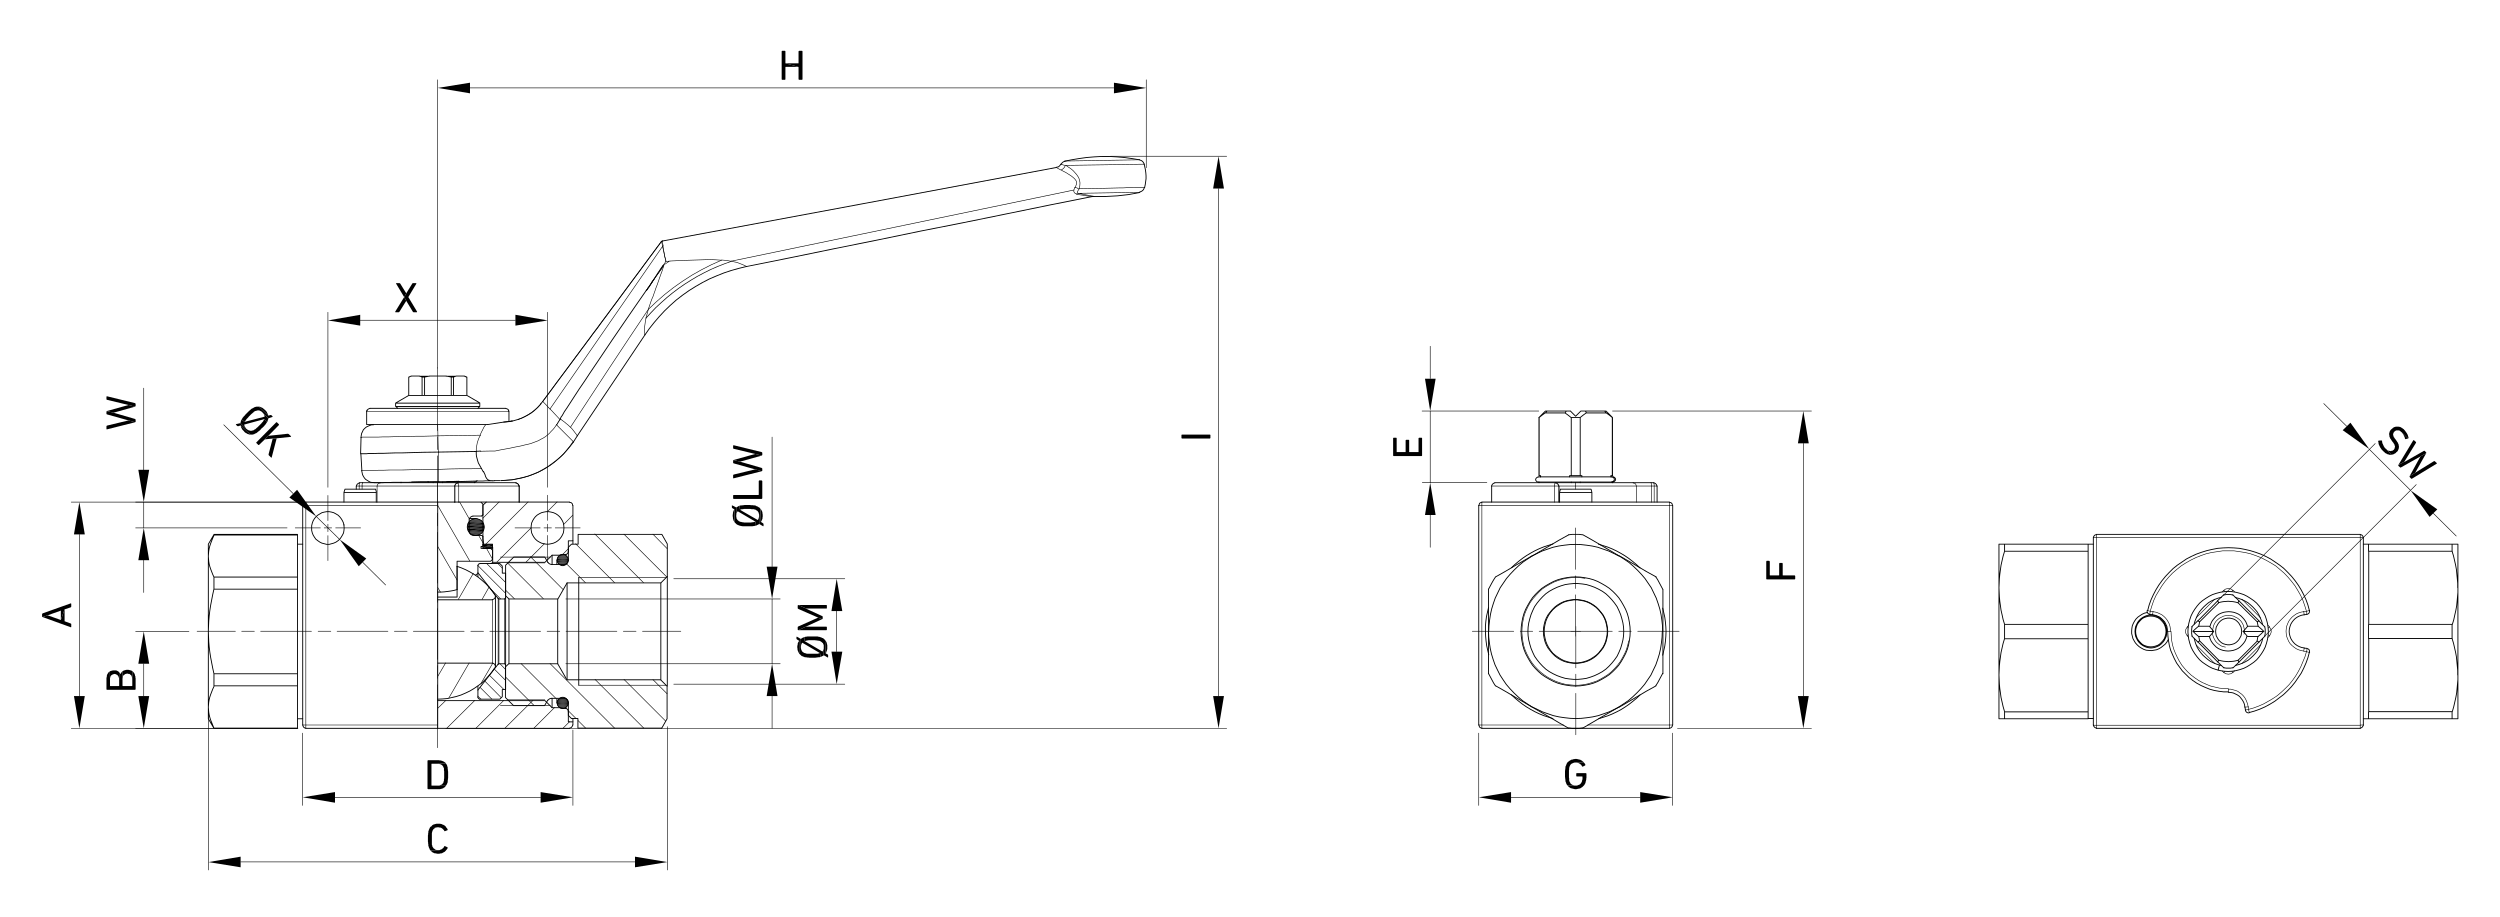 <?xml version="1.0" encoding="UTF-8"?> <svg xmlns="http://www.w3.org/2000/svg" xmlns:xlink="http://www.w3.org/1999/xlink" version="1.1" id="b" x="0px" y="0px" viewBox="0 0 1200 440" style="enable-background:new 0 0 1200 440;" xml:space="preserve"> <style type="text/css"> .st0{fill:none;stroke:#000000;stroke-width:0.43;stroke-linecap:round;stroke-linejoin:round;} .st1{fill:none;stroke:#000000;stroke-width:0.43;stroke-linecap:round;stroke-linejoin:bevel;} .st2{fill:none;stroke:#000000;stroke-width:0.28;stroke-linecap:round;stroke-linejoin:round;} .st3{fill:none;stroke:#000000;stroke-width:0.28;stroke-linecap:round;stroke-linejoin:bevel;} .st4{fill:none;stroke:#000000;stroke-width:0.23;stroke-linecap:round;stroke-linejoin:round;} </style> <path class="st0" d="M210.1,348v1.5 M210.1,241v107"></path> <polyline class="st1" points="274.9,242.6 274.8,242.2 274.7,241.8 274.4,241.5 274.2,241.3 273.8,241.2 273.4,241.1 "></polyline> <path class="st0" d="M249.2,241h24.2 M233.4,241l-1.6,1.5v16.1l0.4,3"></path> <polyline class="st1" points="232.3,261.6 232.4,261.9 232.5,262.2 232.7,262.3 232.9,262.5 233.2,262.6 233.5,262.6 "></polyline> <polyline class="st0" points="233.5,262.7 236.5,262.7 236.5,269.9 261.6,269.9 261.6,269.9 265,266.5 268.8,266.5 271.7,266.1 "></polyline> <polyline class="st1" points="271.7,266.1 272,266 272.3,265.8 272.4,265.7 272.6,265.4 272.7,265.2 272.7,264.9 "></polyline> <polyline class="st0" points="272.8,264.9 272.8,259.6 275,259.6 275,242.6 "></polyline> <path class="st1" d="M270.7,253.4l-0.1-1.2l-0.2-1.2l-0.5-1.1l-0.6-1l-0.7-0.9l-0.9-0.8l-0.9-0.6l-1.1-0.5l-1.2-0.3l-1.1-0.2h-1.2 l-1.1,0.2l-1.2,0.3l-1,0.5l-1,0.6l-0.9,0.8l-0.7,0.9l-0.6,1l-0.5,1.1l-0.2,1.2l-0.1,1.2l0.1,1.2l0.2,1.2l0.5,1.1l0.6,1l0.7,0.9 l0.9,0.8l1,0.6l1,0.5l1.2,0.3l1.1,0.2h1.2l1.1-0.2l1.2-0.3l1.1-0.5l0.9-0.6l0.9-0.8l0.7-0.9l0.6-1l0.5-1.1l0.2-1.2L270.7,253.4z M273.4,349.5l0.4-0.1l0.4-0.2l0.2-0.2l0.2-0.3l0.2-0.3l0.1-0.4"></path> <polyline class="st0" points="275,348 275,346.5 272.8,346.5 272.8,341.3 "></polyline> <polyline class="st1" points="272.7,341.3 272.7,341 272.6,340.8 272.4,340.5 272.3,340.4 272,340.2 271.7,340.1 "></polyline> <path class="st0" d="M271.7,340.1l-3-0.4H265l-3.4-3.4h-51.5 M273.4,349.6H146.8"></path> <path class="st2" d="M210.1,348h-63.3v1.5 M210.1,242.6h-63.3V348"></path> <line class="st0" x1="210.1" y1="241" x2="146.8" y2="241"></line> <line class="st2" x1="146.8" y1="241" x2="146.8" y2="242.6"></line> <polyline class="st1" points="145.4,348 145.4,348.4 145.6,348.8 145.8,349.1 146.1,349.3 146.4,349.5 146.8,349.5 "></polyline> <path class="st2" d="M145.3,348h1.6 M146.8,242.6h-1.6"></path> <polyline class="st1" points="146.8,241.1 146.4,241.2 146.1,241.3 145.8,241.5 145.6,241.8 145.4,242.2 145.4,242.6 "></polyline> <path class="st0" d="M145.3,242.6V348 M275,259.6v1.5 M275,344.9v1.5"></path> <path class="st2" d="M271.7,266.1v0.4 M271.7,339.6v0.5"></path> <path class="st0" d="M265,266.5v4.5 M265,335.2v4.5"></path> <polygon class="st1" points="165.2,253.4 165.1,252.3 164.9,251.1 164.4,250 163.8,249 163.1,248.1 162.3,247.3 161.3,246.7 160.2,246.1 159.1,245.8 158,245.6 156.8,245.6 155.7,245.8 154.5,246.1 153.5,246.7 152.5,247.3 151.6,248.1 150.9,249 150.3,250 149.9,251.1 149.6,252.3 149.6,253.4 149.6,254.6 149.9,255.8 150.3,256.8 150.9,257.8 151.6,258.8 152.5,259.5 153.5,260.2 154.5,260.7 155.7,261 156.8,261.3 158,261.3 159.1,261 160.2,260.7 161.3,260.2 162.3,259.5 163.1,258.8 163.8,257.8 164.4,256.8 164.9,255.8 165.1,254.6 "></polygon> <path class="st0" d="M228.3,276l1.1-0.7 M235.8,270.5l0.3-0.2l0.2-0.2l0.2-0.2"></path> <path class="st2" d="M264.1,267.4h-23.9 M240.2,338.7h23.9"></path> <path class="st0" d="M100,345v-83.8 M142.8,282.8v-5.9 M142.8,329.2v-5.8 M142.8,349.6L142.8,349.6 M142.8,256.7v-0.2 M102.7,256.7 v-0.2 M102.7,282.8v-5.9 M102.7,329.2v-5.8 M102.7,349.6L102.7,349.6 M142.8,261.2h2.5 M142.8,345h2.5 M100,261.2l2.7-4.6 M100,345 l2.7,4.6 M102.7,256.5h40.1 M102.7,349.6h40.1 M100,339.4l0.1-1.2l0.1-1.2l0.2-1.2l0.3-1.2l0.4-1.2l0.5-1.3l0.5-1.3l0.6-1.3 M102.7,349.5l-0.6-1.4l-0.5-1.3l-0.5-1.2l-0.4-1.3l-0.3-1.2l-0.2-1.2l-0.1-1.2l-0.1-1.2 M102.7,349.5h40.1v-20.3h-40.1 M100,303.1 l0.1-2.5l0.1-2.4l0.2-2.5l0.3-2.5l0.4-2.6l0.5-2.6l0.5-2.6l0.6-2.7 M102.7,323.4l-0.6-2.7l-0.5-2.6l-0.5-2.6l-0.4-2.6l-0.3-2.5 l-0.2-2.4l-0.1-2.5l-0.1-2.5 M102.7,323.4h40.1v-40.6h-40.1 M100,266.9l0.1-1.2l0.1-1.2l0.2-1.2l0.3-1.2l0.4-1.2l0.5-1.3l0.5-1.3 l0.6-1.3 M102.7,277l-0.6-1.3l-0.5-1.3l-0.5-1.3l-0.4-1.2l-0.3-1.2l-0.2-1.2l-0.1-1.2l-0.1-1.2 M102.7,277h40.1v-20.2h-40.1 M277.4,261.2h-3.1l-1.5,1.5v6.4"></path> <polyline class="st1" points="270.9,270.9 271.4,270.8 271.9,270.6 272.2,270.3 272.5,269.9 272.6,269.5 272.7,269.1 "></polyline> <line class="st0" x1="264.6" y1="271" x2="270.9" y2="271"></line> <polyline class="st1" points="263,269.9 263.3,270.3 263.7,270.6 264.1,270.8 264.6,270.9 "></polyline> <path class="st0" d="M263,270l-1.5-2.6h-14.9l-3.9,3.9V286l1.6,1.5h23.5l4.4-7.7h45l3.1-3.1v-15.6l-2.6-4.6h-40.2v4.6 M317.6,349.6 l2.6-4.6v-15.6l-3.1-3.1h-45l-4.4-7.7h-23.5l-1.6,1.5v14.7l3.9,3.9h14.9l1.5-2.6"></path> <polyline class="st1" points="264.6,335.2 264.1,335.3 263.7,335.5 263.3,335.8 263,336.1 "></polyline> <line class="st0" x1="270.9" y1="335.2" x2="264.6" y2="335.2"></line> <polyline class="st1" points="272.7,337 272.6,336.6 272.5,336.1 272.2,335.8 271.9,335.5 271.4,335.3 270.9,335.2 "></polyline> <path class="st0" d="M272.8,337v6.4l1.5,1.5h3.1v4.6h40.2 M317.2,279.9v46.4 M320.3,329.3v-52.6 M272.2,326.2v-46.4 M267.7,318.6 v-31"></path> <path class="st2" d="M319.9,277.2h-42.1 M277.8,328.9h42.1"></path> <path class="st0" d="M277.8,328.9v-51.7 M244.3,287.6v31"></path> <path class="st2" d="M261.5,270.2h-17.7 M243.8,335.9h17.7"></path> <line class="st0" x1="210.1" y1="318.3" x2="236.3" y2="318.3"></line> <path class="st1" d="M210.1,335.6l2.3-0.1l2.3-0.2l2.2-0.5l2.2-0.5l2.2-0.7l2.1-0.9l2.1-1l2-1.2l1.9-1.3l1.9-1.4l1.6-1.6l1.6-1.7 l1.5-1.8l1.3-1.9 M237.5,320.6l0.2-0.3l0.1-0.4l-0.1-0.4l-0.1-0.4l-0.2-0.3l-0.3-0.2l-0.4-0.2l-0.4-0.1"></path> <line class="st0" x1="236.3" y1="287.9" x2="210.1" y2="287.9"></line> <path class="st1" d="M236.3,287.8l0.4-0.1l0.4-0.2l0.3-0.2l0.2-0.3l0.1-0.4l0.1-0.4l-0.1-0.4l-0.2-0.3 M237.5,285.5l-1.3-1.9 l-1.5-1.8l-1.6-1.7l-1.7-1.5l-1.8-1.5l-1.9-1.3l-2-1.2l-2.1-1.1l-2.1-0.9l-2.2-0.8"></path> <polyline class="st0" points="219.4,271.9 219.4,286.6 210.1,286.6 "></polyline> <line class="st2" x1="236.3" y1="287.9" x2="236.3" y2="318.3"></line> <line class="st0" x1="237.8" y1="319.8" x2="237.8" y2="286.3"></line> <polyline class="st1" points="210.1,284.2 211.7,284.2 213.2,284.1 214.8,283.9 216.3,283.7 217.9,283.4 219.4,283 "></polyline> <polyline class="st0" points="219.4,283 219.4,269.4 235.5,269.4 236.4,268.5 236.4,264.1 235.5,263.2 230.9,263.2 230.9,262.3 231.8,262.3 231.8,257.6 "></polyline> <polyline class="st1" points="231.8,257.6 231.7,257.4 231.6,257.2 231.5,257.1 231.2,257.1 "></polyline> <line class="st0" x1="227" y1="257" x2="231.2" y2="257"></line> <polyline class="st1" points="225.2,255.1 225.3,255.6 225.5,256 225.8,256.4 226.2,256.7 226.6,256.8 227,256.9 "></polyline> <line class="st0" x1="225.2" y1="249.5" x2="225.2" y2="255.1"></line> <polyline class="st1" points="227,247.8 226.6,247.8 226.2,248 225.8,248.3 225.5,248.6 225.3,249.1 225.2,249.5 "></polyline> <line class="st0" x1="231.2" y1="247.7" x2="227" y2="247.7"></line> <polyline class="st1" points="231.2,247.6 231.5,247.5 231.6,247.5 231.7,247.3 231.8,247.1 "></polyline> <path class="st0" d="M231.8,247.1v-5.1l-0.9-0.9 M212.4,231.7v-0.3 M227.7,231.4v0.3 M227.7,216.7L227.7,216.7 M192.6,231.7v-0.2 M207.9,231.4v0.3 M227.8,231.4v0.3 M192.4,231.5v0.2 M227.8,216.7L227.8,216.7"></path> <path class="st1" d="M272.8,268.8l-0.1-0.6l-0.2-0.6l-0.4-0.5l-0.5-0.5l-0.6-0.3l-0.6-0.2h-0.6l-0.6,0.2l-0.6,0.3l-0.5,0.5l-0.4,0.5 l-0.2,0.6l-0.1,0.6l0.1,0.6l0.2,0.6l0.4,0.5l0.5,0.5l0.6,0.3l0.6,0.2h0.6l0.6-0.2l0.6-0.3l0.5-0.5l0.4-0.5l0.2-0.6L272.8,268.8z M272.8,337.4l-0.1-0.6l-0.2-0.6l-0.4-0.5l-0.5-0.5l-0.6-0.3l-0.6-0.2h-0.6l-0.6,0.2l-0.6,0.3l-0.5,0.5l-0.4,0.5l-0.2,0.6l-0.1,0.6 l0.1,0.6l0.2,0.6l0.4,0.5l0.5,0.5l0.6,0.3l0.6,0.2h0.6l0.6-0.2l0.6-0.3l0.5-0.5l0.4-0.5l0.2-0.6L272.8,337.4z"></path> <path class="st0" d="M267.3,268.8v2.2 M267.3,335.2v2.2 M231.8,261.2v2h4.6v-2H231.8z"></path> <polyline class="st1" points="242.1,287.5 242.3,287.4 242.5,287.3 242.6,287.2 242.6,286.9 "></polyline> <polyline class="st0" points="242.7,286.9 242.7,275.1 241.1,275.1 241.1,271.7 239.9,270.5 230.3,270.5 "></polyline> <polyline class="st1" points="230.3,270.6 230,270.6 229.7,270.8 229.5,271.1 229.4,271.4 "></polyline> <polyline class="st0" points="229.4,271.4 229.4,274.9 239.1,287.3 "></polyline> <polyline class="st1" points="239.1,287.2 239.2,287.3 239.3,287.4 239.4,287.5 239.5,287.5 "></polyline> <line class="st0" x1="242.1" y1="287.5" x2="239.5" y2="287.5"></line> <polyline class="st1" points="242.6,319.2 242.6,319 242.5,318.8 242.3,318.7 242.1,318.6 "></polyline> <line class="st0" x1="239.5" y1="318.6" x2="242.1" y2="318.6"></line> <polyline class="st1" points="239.5,318.6 239.4,318.6 239.3,318.7 239.2,318.8 239.1,318.9 "></polyline> <polyline class="st0" points="239.1,318.8 229.4,331.2 229.4,334.7 "></polyline> <polyline class="st1" points="229.4,334.7 229.5,335 229.7,335.3 230,335.5 230.3,335.6 "></polyline> <path class="st0" d="M230.3,335.6h9.6l1.2-1.2V331h1.6v-11.8 M229.4,274.9v1.9 M229.4,329.4v1.9"></path> <path class="st2" d="M239.1,287.3v31.5 M239.5,318.6v-31 M242.1,287.5v31"></path> <path class="st0" d="M242.7,319.2v-32.3 M165.1,251.9L165.1,251.9 M180.6,236.4h-15.5 M165.6,234.8h14.7 M165.2,252L165.2,252 M180.3,234.8l0.4,1.5 M165.6,234.8l-0.5,1.5 M180.6,236.4v4.6 M165.1,236.4v4.6 M165.1,251.9L165.1,251.9"></path> <polygon class="st1" points="232.4,253 232.3,252.1 232.1,251.3 231.6,250.5 231.1,249.9 230.4,249.5 229.6,249.2 228.7,248.9 228,248.9 227.1,249.2 226.3,249.5 225.6,249.9 225.1,250.5 224.6,251.3 224.4,252.1 224.3,253 224.4,253.8 224.6,254.6 225.1,255.4 225.6,256 226.3,256.5 227.1,256.8 228,257 228.7,257 229.6,256.8 230.4,256.5 231.1,256 231.6,255.4 232.1,254.6 232.3,253.8 "></polygon> <line class="st0" x1="228.4" y1="248.9" x2="225.3" y2="248.9"></line> <line class="st2" x1="172.4" y1="233.3" x2="171" y2="233.3"></line> <polyline class="st3" points="172.6,231.8 172.5,231.9 172.5,232 172.5,232.2 172.4,232.5 172.4,232.9 172.4,233.3 "></polyline> <line class="st2" x1="220.2" y1="233.3" x2="218.4" y2="233.3"></line> <path class="st3" d="M220.2,233.3v-0.4l-0.1-0.4v-0.2l-0.1-0.2l-0.2-0.2l-0.1-0.1 M219.8,231.8l-0.4,0.1l-0.3,0.2l-0.3,0.2l-0.2,0.2 l-0.2,0.4l-0.1,0.4 M249.1,233.3l-0.1-0.4l-0.2-0.4l-0.2-0.2l-0.2-0.2l-0.4-0.2l-0.4-0.1"></path> <line class="st4" x1="249.2" y1="233.3" x2="249.2" y2="233.3"></line> <line class="st0" x1="249.2" y1="241" x2="249.2" y2="241"></line> <line class="st2" x1="249.2" y1="233.3" x2="249.2" y2="241"></line> <line class="st0" x1="219.8" y1="231.7" x2="247.7" y2="231.7"></line> <line class="st2" x1="249.2" y1="233.3" x2="220.2" y2="233.3"></line> <polyline class="st3" points="174,231.8 173.9,231.9 173.9,232 173.9,232.2 173.8,232.5 173.8,232.9 173.8,233.3 "></polyline> <line class="st0" x1="174" y1="231.7" x2="172.6" y2="231.7"></line> <line class="st2" x1="172.4" y1="233.3" x2="173.8" y2="233.3"></line> <polyline class="st3" points="182.5,231.8 182.1,231.9 181.8,232 181.5,232.2 181.3,232.5 181.1,232.9 181,233.3 "></polyline> <path class="st0" d="M182.5,231.7h-2.6 M179.6,231.7H174"></path> <path class="st2" d="M173.8,233.3h7.1 M210.1,231.7v1.5"></path> <line class="st0" x1="182.5" y1="231.7" x2="210.1" y2="231.7"></line> <line class="st2" x1="210.1" y1="233.3" x2="181" y2="233.3"></line> <polyline class="st3" points="219.8,231.8 219.4,231.9 219.1,232 218.7,232.2 218.5,232.5 218.4,232.9 218.3,233.3 "></polyline> <line class="st0" x1="219.8" y1="231.7" x2="210.1" y2="231.7"></line> <line class="st2" x1="210.1" y1="233.3" x2="218.2" y2="233.3"></line> <line class="st0" x1="219.8" y1="231.7" x2="219.8" y2="231.7"></line> <line class="st2" x1="218.2" y1="233.3" x2="218.4" y2="233.3"></line> <line class="st0" x1="220.2" y1="241" x2="218.4" y2="241"></line> <path class="st2" d="M220.2,241v-7.8 M218.4,233.2v7.8 M172.4,234.8v-1.5"></path> <path class="st1" d="M172.6,231.8l-0.4,0.1l-0.3,0.2l-0.3,0.2l-0.2,0.2l-0.2,0.4l-0.1,0.4 M249.1,233.3l-0.1-0.4l-0.2-0.4l-0.2-0.2 l-0.2-0.2l-0.4-0.2l-0.4-0.1"></path> <path class="st0" d="M249.2,241v-7.8 M171,234.8v-1.5 M220.2,241h29"></path> <line class="st2" x1="218.2" y1="233.3" x2="218.2" y2="241"></line> <line class="st0" x1="218.4" y1="241" x2="218.2" y2="241"></line> <line class="st2" x1="210.1" y1="233.3" x2="210.1" y2="241"></line> <line class="st0" x1="218.2" y1="241" x2="210.1" y2="241"></line> <path class="st2" d="M181,233.3v7.8 M173.8,233.3v1.5"></path> <path class="st1" d="M205.4,231.2l0.1,0.2h0.1 M205.5,231.2l0.1,0.2h0.1 M228.1,231.3h0.3l0.2-0.2l0.2-0.2l0.2-0.2"></path> <path class="st0" d="M197.6,231.4h7.9 M205.6,231.4h22.5"></path> <polyline class="st2" points="310.2,139.4 310.3,139.4 310.3,139.3 310.4,139.2 310.5,139.2 310.6,138.9 311,138.2 311.5,137.6 312,136.8 312.5,136.2 312.8,135.7 313,135.4 313,135.3 "></polyline> <path class="st0" d="M311.3,138l-0.3,0.4l-0.2,0.4l-0.5,0.5 M312.3,136.5l-0.1,0.2L312,137l-0.3,0.5l-0.4,0.5 M313.2,135.1l-0.9,1.4 "></path> <polyline class="st2" points="317.1,129.6 316.1,131.1 315.9,131.3 315.6,131.7 315.4,132 315.2,132.3 314.2,133.6 313.8,134.3 313.6,134.6 313.2,135.1 "></polyline> <polyline class="st0" points="318.3,127.6 317.9,128.3 317.6,128.9 317.3,129.3 317.1,129.6 "></polyline> <path class="st2" d="M317.9,128.2l0.5-0.6 M314.1,133.8l0.7-1.1l0.9-1.2l1-1.5l1.2-1.8"></path> <path class="st0" d="M313,135.3l0.2-0.2l0.2-0.3l0.3-0.5l0.4-0.5 M210.4,217l-7.3,0.1l-3.5,0.1l-3.5,0.1l-3.3,0.1h-3.2l-2.9,0.1 l-2.6,0.1h-2.5l-2.2,0.1h-2.7l-0.7,0.1h-2.9"></path> <polyline class="st2" points="210.4,217 210.2,209.2 203,209.4 199.5,209.4 196.1,209.5 192.8,209.5 189.6,209.6 186.8,209.7 184.1,209.7 181.7,209.8 179.5,209.8 177.6,209.8 176.9,209.8 176.1,209.8 175.5,209.8 174.8,209.8 174.4,209.8 174,209.8 173.7,209.9 173.4,209.9 173.3,209.9 "></polyline> <path class="st0" d="M173.1,217.6l0.2-7.7 M275.2,212.2l-1.5,2l-1.6,1.9l-1.6,1.8l-1.8,1.7l-1.9,1.6l-2,1.5l-2,1.4l-2.2,1.3 l-2.2,1.2l-2.4,1l-2.4,0.9l-2.5,0.7l-2.6,0.6l-2.6,0.5l-2.6,0.2l-2.7,0.2 M173.2,217.6l0.5,8.3"></path> <polyline class="st2" points="173.6,225.9 173.8,225.9 174,225.9 174.3,225.9 174.7,225.9 175.1,225.9 175.8,225.8 176.4,225.8 177.2,225.8 177.9,225.8 179.8,225.8 182,225.7 184.4,225.7 187.1,225.6 190,225.6 193.1,225.6 196.4,225.5 199.8,225.4 203.3,225.3 210.5,225.3 210.4,217 "></polyline> <polyline class="st0" points="210.6,231.2 204.6,231.3 201.7,231.3 198.8,231.4 196.1,231.5 193.5,231.5 191.1,231.5 188.9,231.5 186.9,231.6 185.1,231.6 183.5,231.7 182.2,231.7 181.2,231.7 180.4,231.7 180,231.7 179.9,231.7 "></polyline> <line class="st2" x1="210.5" y1="225.3" x2="210.6" y2="231.2"></line> <polyline class="st1" points="173.6,225.9 173.8,226.8 174,227.8 174.4,228.6 174.9,229.4 175.5,230.1 176.3,230.6 177.1,231.1 177.9,231.5 178.9,231.6 179.8,231.7 "></polyline> <line class="st0" x1="237.4" y1="230.7" x2="237.4" y2="230.7"></line> <line class="st2" x1="210.2" y1="209.2" x2="210.1" y2="203.8"></line> <polyline class="st1" points="179.3,203.9 178.4,203.9 177.5,204.2 176.6,204.6 175.8,205 175.1,205.6 174.4,206.3 174,207.2 173.6,208 173.4,209 173.3,209.9 "></polyline> <path class="st2" d="M210.3,209.2l20.3-0.3 M233.2,203.8l-0.3,0.4l-0.2,0.2l-0.2,0.3l-0.3,0.5l-0.3,0.6l-0.3,0.7l-0.2,0.3l-0.2,0.4 l-0.8,1.7"></path> <line class="st0" x1="228.6" y1="216.7" x2="210.4" y2="217"></line> <path class="st2" d="M230.6,208.9l-0.5,0.9l-0.4,0.9l-0.6,1.8l-0.2,1.1l-0.2,1l-0.1,1.1v1.1 M275,212.1l-1.5,2.1l-1.5,1.9l-1.6,1.9 l-1.8,1.7l-1.9,1.7l-1.9,1.5l-2.1,1.4l-2.2,1.3l-2.2,1.1l-2.4,1l-2.5,0.9l-2.5,0.7l-2.6,0.5l-2.6,0.5l-2.6,0.2l-2.7,0.2"></path> <line class="st0" x1="214.4" y1="231.2" x2="220.3" y2="231"></line> <polyline class="st2" points="275,212.1 275.1,212.2 275.2,212.2 "></polyline> <path class="st0" d="M236.6,230.8h-3.5l-1.4,0.1h-2.9l-3.3,0.1l-3.6,0.1l-3.6,0.1l-7.7,0.1 M236.6,230.8l-0.7-0.1h-0.5l-0.7-0.2 l-0.5-0.2l-0.5-0.5l-0.5-0.8l-0.2-0.5l-0.2-0.7l-0.3-0.6l-0.4-0.9 M231.1,224.9l0.5,0.9l0.4,0.7"></path> <polyline class="st2" points="210.5,225.3 215.9,225.1 221.3,225 226.4,225 228.8,224.9 231.1,224.9 "></polyline> <polyline class="st0" points="231.1,224.9 230.6,224 230.1,223.1 229.6,222.2 229.3,221.2 229,220.1 228.7,219 228.6,217.9 228.6,216.8 "></polyline> <line class="st2" x1="228.6" y1="216.8" x2="228.6" y2="216.7"></line> <polyline class="st0" points="240.1,230.7 239.6,230.7 238.8,230.7 237.9,230.7 236.6,230.8 "></polyline> <polyline class="st2" points="259.7,193.7 259.1,194.5 258.6,195 258.1,195.6 256.6,196.9 255.1,198 253.6,199 252,199.9 250.4,200.7 248.8,201.3 "></polyline> <path class="st0" d="M260.5,192.7l-0.4,0.5l-0.5,0.5 M310.2,139.4l0.2-0.2l0.2-0.2l0.3-0.5l0.5-0.7l0.3-0.5l0.2-0.3l0.2-0.2l0.2-0.4 l0.4-0.6l0.4-0.5l0.2-0.5l0.2-0.2l0.2-0.3l0.3-0.4l0.3-0.5l0.7-1.1l0.7-1.1l0.3-0.5l0.3-0.4l0.4-0.6l0.5-0.8l0.8-1.1 M318.3,127.6 L318.3,127.6l-0.2,0.1l-0.1,0.1l-0.1,0.1 M248.8,201.3L248.8,201.3 M228.6,216.6h0.9l1.1-0.1"></path> <polyline class="st2" points="230.5,216.6 235.2,216.5 237.6,216.5 240,216 244.9,215.1 247.2,214.6 249.8,214.1 250.7,213.9 251.8,213.6 253.2,213.3 254.8,212.9 256.1,212.4 257.2,212 258.5,211.5 259.5,210.9 260.7,210.3 261.8,209.6 262.8,208.8 263.7,208 264.6,207 265.5,206.1 266.3,205.1 267.1,203.9 "></polyline> <polyline class="st0" points="267.1,203.9 267.5,203.5 267.8,202.9 268.3,202.1 268.8,201.4 "></polyline> <polyline class="st2" points="264,196.3 265,197.3 266,198.4 268.8,201.4 "></polyline> <polyline class="st3" points="264,196.3 263.6,196 263.4,195.7 "></polyline> <polyline class="st2" points="260.5,192.7 260.5,192.8 260.8,192.9 261,193.2 261.4,193.6 261.7,193.9 262.2,194.4 262.7,195 263.4,195.7 "></polyline> <path class="st3" d="M350.8,125.5l-3.3,1.2l-3.3,1.3l-3.2,1.4l-3.2,1.6l-3.2,1.7l-3,1.8l-3,1.9l-2.9,2l-2.9,2.2l-2.7,2.2l-2.7,2.4 l-2.6,2.4l-2.4,2.5l-2.4,2.6 M350.9,125.5l-3.3,1.2l-3.3,1.3l-3.2,1.4l-3.2,1.6l-3.2,1.7l-3,1.8l-3,1.9l-2.9,2l-2.9,2.2l-2.7,2.2 l-2.7,2.4l-2.6,2.4l-2.4,2.5l-2.4,2.6"></path> <line class="st4" x1="310.1" y1="152.6" x2="310.1" y2="152.6"></line> <path class="st2" d="M267.1,203.9l1.7,1.7l0.7,0.7l0.9,0.9l0.8,0.8l0.7,0.7l0.5,0.5l0.5,0.5l0.9,0.9l0.7,0.7l0.5,0.5l0.3,0.3 M273.8,205.1l18.5-28.2l9.4-14.2l9.5-14.2 M277.2,209.2L277.2,209.2L277,209l-0.2-0.2l-0.3-0.5l-0.4-0.5l-0.6-0.8l-0.7-0.9l-0.9-1"></path> <line class="st0" x1="277.1" y1="209.2" x2="309.6" y2="160.7"></line> <path class="st2" d="M310.1,152.6l-0.3,1.5l-0.2,1.5l-0.2,1.4v2.2l0.1,0.8v0.7 M311.2,148.5l-0.6,2.2l-0.5,1.9"></path> <line class="st0" x1="317.5" y1="115.9" x2="317.5" y2="115.9"></line> <polyline class="st2" points="317.5,115.9 317.4,115.9 317.3,116.1 317.2,116.3 317,116.5 316.8,116.8 316.5,117.3 316.1,117.8 315.7,118.3 315.2,118.9 314.8,119.6 314.1,120.4 313.6,121.2 312.9,122.1 312.2,123 310.6,125.2 308.9,127.5 307.2,129.9 303.5,134.8 302.1,136.7 300.6,138.7 299,140.9 297.3,143.2 295.5,145.7 293.5,148.3 291.4,151.2 289.2,154.1 287.9,155.9 286.8,157.5 285.6,159 284.4,160.5 283.4,162 282.4,163.3 281.4,164.6 280.5,165.9 279.6,167 278.8,168.1 278,169.2 277.3,170.2 276.6,171 276,171.9 274.8,173.5 271,178.6 267.3,183.5 263.8,188.3 260.5,192.7 "></polyline> <polyline class="st0" points="268.9,201.1 269.3,200.2 269.9,199.4 270.9,197.6 272.2,195.7 273.3,194 274.4,192.3 275.5,190.6 277.9,186.9 280.5,183.1 283.2,179 288.6,171 293.9,163.1 299.3,155.2 304.8,147.2 310.2,139.4 "></polyline> <path class="st2" d="M317.9,127.9L317.9,127.9l0.1-0.2l0.2-0.2l0.2-0.3l0.4-0.5l0.8-1.2 M318,118.2v0.2l0.1,0.2l0.1,0.4l0.1,0.5 l0.2,0.9l0.2,0.7l0.2,1.2l0.2,0.9l0.3,1.1l0.1,0.4l0.1,0.2l0.1,0.5 M264,196.3l54-78"></path> <polyline class="st0" points="268.9,201.1 268.9,201.2 268.8,201.4 "></polyline> <path class="st2" d="M317.5,115.9v0.2l0.2,0.5l0.2,0.8l0.2,0.9 M273.8,205.1l-0.5-0.5l-0.4-0.4l-1.1-0.9l-1.2-1l-0.3-0.2l-0.4-0.3 l-0.3-0.2l-0.2-0.2l-0.2-0.2l-0.2-0.2 M318.7,127.4l-0.5,1.4l-0.4,1.3l-0.5,1.3l-0.5,1.4l-0.2,0.5l-0.2,0.6l-0.2,0.7l-0.3,0.8 l-0.3,0.9l-0.3,0.8l-0.2,0.5l-0.2,0.5l-0.5,1.5l-0.5,1.4l-0.4,1.2l-0.5,1.1l-0.5,1.3l-0.4,1.2l-0.9,2.6 M318.6,127.4l-0.3,0.2 M350.8,125.4l-1-0.2l-1.2-0.2l-2.3-0.2 M311.2,148.5l3.8-3.6l4-3.5l4.2-3.3l4.4-3.1l4.5-2.9l4.6-2.6l4.7-2.4l4.9-2.2 M511.2,77.3 l35.7-0.6 M511.3,79.4l37.9-0.6 M517.6,85l-0.8-1.2l-0.8-0.9l-0.8-0.9l-0.8-0.7l-0.8-0.6l-0.8-0.5l-0.7-0.5l-0.6-0.4 M518,90.6 l0.3-1.3l0.1-1.5l-0.1-0.7l-0.2-0.8l-0.2-0.7l-0.3-0.6 M518,90.6l11.3-0.2l4-0.1l3.8-0.1h1.8l1.7-0.1h3l1.3-0.1h3.7l0.5-0.1h0.4 M517.7,92.8l29.5-0.5 M518,90.6l-0.5,0.8l-0.3,0.6v0.5l0.2,0.2l0.3,0.2 M525.1,94.2h-0.2l-0.5-0.1l-0.7-0.1l-0.9-0.2l-1.1-0.2 l-1.2-0.2l-1.3-0.3l-1.5-0.3 M516.8,93.2l1.5,0.3l1.4,0.2l1.2,0.2l1.1,0.2l0.9,0.1l0.8,0.1l0.5,0.1h0.2"></path> <polyline class="st1" points="525.1,94.3 524.7,94.3 524.4,94.4 "></polyline> <polyline class="st3" points="517.7,92.9 517.4,92.9 517.3,93 517,93.1 516.8,93.2 "></polyline> <polyline class="st0" points="309.6,160.7 311.7,157.7 314,154.8 316.4,152 319,149.2 321.7,146.6 324.5,144.1 327.6,141.7 330.7,139.5 333.9,137.5 337.2,135.6 340.5,133.9 344,132.4 347.5,131 351.1,129.8 354.7,128.8 358.4,127.9 "></polyline> <path class="st2" d="M358.4,127.9L358.4,127.9l-0.2-0.1l-0.5-0.2l-0.6-0.3l-0.9-0.4l-1.1-0.4l-1.2-0.5l-1.5-0.3l-1.5-0.4 M319.5,125.4v-0.3l-0.1-0.5l-0.1-0.6l-0.2-0.8l-0.2-1l-0.2-1.1l-0.3-1.8l-0.2-1.3"></path> <polyline class="st3" points="318.3,118.1 318.1,118.1 317.9,118.3 "></polyline> <polyline class="st1" points="317.9,115.7 317.6,115.8 317.5,115.9 "></polyline> <polyline class="st2" points="318.3,118 318,116.4 317.9,115.8 317.9,115.7 "></polyline> <line class="st0" x1="317.9" y1="115.7" x2="317.9" y2="115.7"></line> <polyline class="st2" points="509.2,78.8 509.4,78.9 509.8,79 510.4,79.2 511.3,79.4 "></polyline> <polyline class="st1" points="507,80.3 507.5,80.2 508,80.1 508.4,79.8 508.7,79.5 509,79.1 509.2,78.8 "></polyline> <path class="st2" d="M507,80.4l0.2,0.1l0.4,0.2l0.3,0.2l0.4,0.2l0.9,0.5 M511.3,79.5l-0.3,0.7l-0.5,0.6l-0.6,0.5l-0.6,0.3l1.1,0.6 l1.2,0.6l1.4,0.9l1.4,0.9l1.3,1.1l0.5,0.6l0.4,0.6l0.2,0.8l-0.1,0.7l-0.3,0.8l-0.3,0.8"></path> <polyline class="st3" points="517.9,90.7 517.4,90.5 517,90.2 516.4,90.1 515.9,89.9 "></polyline> <path class="st2" d="M516,89.9l-0.3,0.6l-0.2,0.6l-0.1,0.7l0.2,0.5l0.2,0.3l0.3,0.2l0.3,0.2l0.5,0.1 M346.3,124.9l-2.9-0.2l-3-0.1 l-3,0.1l-3.1,0.1l-6.4,0.2l-6.5,0.3l-3,2 M321.6,125.4l0.2-0.1l-2.3,0.2"></path> <polyline class="st0" points="524.4,94.3 503.9,98.4 483.4,102.6 462.8,106.8 442,110.9 421.2,115.2 400.3,119.4 379.4,123.7 358.4,127.9 "></polyline> <line class="st2" x1="515.5" y1="91.2" x2="350.8" y2="125.4"></line> <path class="st0" d="M248.8,201.3l1.6-0.6l1.5-0.7l1.5-0.8l1.5-0.9l1.3-1l1.2-1.1l1.2-1.2l1.1-1.2 M241.8,202.6l1.1-0.1l1-0.1 l0.7-0.1l0.5-0.1l0.4-0.1l0.2-0.1h0.2 M244.2,202.4l0.5-0.1h0.3l0.5-0.1l0.2-0.1h0.2 M260.5,192.7l28.5-38.4l28.5-38.4"></path> <path class="st1" d="M546.9,76.7l-3.6-0.6l-3.6-0.5l-3.6-0.3l-3.6-0.2h-3.6l-3.7,0.2l-3.6,0.3l-3.6,0.5l-3.6,0.6l-3.5,0.7 M549.4,90.1l0.3-1.4l0.2-1.4l0.2-1.5v-1.4L550,83l-0.2-1.5l-0.3-1.4l-0.3-1.3 M547,92.2l0.5-0.2l0.5-0.2l0.5-0.4l0.4-0.4l0.2-0.5 l0.2-0.5"></path> <path class="st0" d="M531,94.3l5.4-0.3l5.3-0.6l5.3-1 M525,94.3h6 M277.1,209.2l-1.9,3 M317.5,115.9L317.5,115.9"></path> <path class="st1" d="M549.2,78.8l-0.2-0.5l-0.3-0.5l-0.4-0.4l-0.4-0.3l-0.5-0.2l-0.5-0.2 M511.2,77.4l-0.6,0.2l-0.5,0.3l-0.5,0.5 l-0.3,0.5"></path> <path class="st0" d="M317.9,115.7l94.6-17.6L507,80.4 M244.2,197l-0.2-0.3l-0.3-0.3l-0.5-0.2l-0.5-0.2 M244.2,196.9L244.2,196.9 M176.1,196.9L176.1,196.9 M177.6,196l-0.5,0.2l-0.4,0.2l-0.3,0.3l-0.2,0.3"></path> <line class="st2" x1="244.3" y1="197.6" x2="176" y2="197.6"></line> <line class="st0" x1="177.6" y1="196" x2="242.7" y2="196"></line> <path class="st1" d="M244.2,197.6v-0.3L244,197 M176.2,197l-0.2,0.3v0.3"></path> <path class="st0" d="M176,203.8h58 M244.3,197.6v4.8 M176,197.6v6.2 M230.3,195.1H190l0.9,0.9 M229.4,196l0.9-0.9 M190,193.5h40.3 M196.2,181L196.2,181 M196.2,189.8L196.2,189.8 M224.1,189.8L224.1,189.8 M224.1,181L224.1,181 M216.6,189.8h1.2 M216.6,181h1.2 M197.1,180.6h0.3 M222.8,180.6h0.3 M214.1,180.6h4.7 M201.3,180.6h4.8 M202.6,181h1.2 M202.6,189.8h1.2 M230.3,193.5v1.6 M189.9,193.5v1.6 M196.2,181v8.8 M224.1,181v8.8 M197.1,180.6l-0.9,0.5 M223.1,180.6l0.9,0.5 M224.1,189.8l6.2,3.6 M196.2,189.8 l-6.2,3.6 M217.7,189.8h6.4 M203.8,189.8h12.8 M196.2,189.8h6.4V181l-1.2-0.5h-4l-1.2,0.5L196.2,189.8L196.2,189.8z M216.6,189.8 V181l-2.4-0.5h-8l-2.4,0.5v8.8 M224.1,189.8V181l-1.2-0.5h-4l-1.2,0.5v8.8"></path> <path class="st2" d="M143,241H34.2 M142.9,349.6H34.2 M38.1,256.5v77.6"></path> <polygon points="35.5,256.5 40.7,256.5 38.1,241 "></polygon> <polygon points="35.5,334.1 40.7,334.1 38.1,349.6 "></polygon> <polygon points="20.5,296.2 34,301.1 34.2,301 34.2,299.5 34,299.3 31,298.2 31,292.5 29.2,297.6 23,295.4 23,295.3 "></polygon> <polygon points="20.2,294.7 20.2,296 20.5,296.2 23,295.3 29.2,293.1 29.2,297.6 31,292.5 34,291.5 34.2,291.2 34.2,289.8 34,289.6 20.5,294.4 "></polygon> <path class="st2" d="M210.1,176.7V38.3 M550.2,80.5V38.3 M225.6,42.2h309"></path> <polygon points="225.6,39.7 225.6,44.8 210.1,42.2 "></polygon> <polygon points="534.7,39.7 534.7,44.8 550.2,42.2 "></polygon> <polygon points="376.8,24.4 375.4,24.4 375.2,24.6 375.2,38.1 375.4,38.3 376.8,38.3 377,38.1 377,32.3 377.1,32.1 383.2,32.1 377.1,30.4 377,30.4 377,24.6 "></polygon> <polygon points="385,24.4 383.6,24.4 383.3,24.6 383.3,30.4 383.2,30.4 377.1,30.4 383.2,32.1 383.3,32.3 383.3,38.1 383.6,38.3 385,38.3 385.2,38.1 385.2,24.6 "></polygon> <path class="st2" d="M533,75h55.8 M214,349.6h374.8 M584.9,90.5v243.6"></path> <polygon points="582.3,90.5 587.5,90.5 584.9,75 "></polygon> <polygon points="582.3,334.1 587.5,334.1 584.9,349.6 "></polygon> <polygon points="580.8,210.5 567.3,210.5 567.1,210.2 567.1,210.2 567.1,208.8 567.3,208.6 567.3,208.6 580.8,208.6 581,208.8 581,208.8 581,210.2 580.8,210.5 580.8,210.5 "></polygon> <path class="st2" d="M100,343.2v74.4 M320.3,348.8v68.8 M115.5,413.7h189.3"></path> <polygon points="115.5,411.2 115.5,416.3 100,413.8 "></polygon> <polygon points="304.8,411.2 304.8,416.3 320.3,413.8 "></polygon> <polygon points="213.5,406.1 213.3,406.2 213.2,406.3 213,406.7 212.8,407 212.4,407.3 212.2,407.5 211.9,407.7 211.5,407.8 211.2,408 210.8,408.1 210.4,408.1 206.6,408.2 206.9,408.5 207.2,408.8 207.4,408.9 207.7,409.2 208,409.3 208.4,409.5 208.7,409.6 209.1,409.6 209.5,409.7 210,409.8 210.4,409.8 210.4,409.8 210.8,409.8 211.2,409.7 211.7,409.6 212.1,409.6 212.4,409.4 212.8,409.2 213.1,409 213.4,408.9 213.7,408.6 214,408.3 214.2,408 214.5,407.7 214.7,407.4 214.9,407 214.8,406.7 "></polygon> <polygon points="206.6,396.9 206.4,397.2 206.2,397.5 206.1,397.9 205.9,398.2 205.8,398.6 205.7,398.8 205.6,399.1 205.6,399.4 205.6,399.7 205.5,400.1 205.5,400.6 205.4,401 205.4,401.5 205.4,402 205.4,402.6 205.4,403 205.4,403.5 205.4,404 205.5,404.4 205.5,404.9 205.6,405.3 205.6,405.7 205.6,406 205.7,406.2 205.8,406.5 205.9,406.9 206.1,407.2 206.2,407.6 206.4,407.9 206.6,408.2 210.4,408.1 210,408.1 209.6,408 209.2,407.9 208.9,407.8 208.6,407.5 208.3,407.3 208,407.1 207.9,406.8 207.6,406.5 207.5,406 207.5,405.9 207.4,405.7 207.3,405.4 207.3,405.1 207.3,404.7 207.3,404.2 207.3,403.7 207.3,403.2 207.3,402.6 207.3,402.3 207.3,401.7 207.3,401.2 207.3,400.7 207.3,400.3 207.3,399.9 207.4,399.6 207.4,399.3 207.5,399.2 207.6,398.8 207.8,398.4 208,398.1 208.3,397.8 208.6,397.6 208.9,397.4 209.2,397.2 209.6,397.2 210,397.1 210.4,397.1 "></polygon> <polygon points="210.4,395.4 210,395.4 209.5,395.4 209.1,395.5 208.7,395.6 208.4,395.7 208,395.8 207.7,396 207.4,396.2 207.2,396.5 206.9,396.7 206.6,396.9 210.4,397.1 210.5,397.1 210.9,397.2 211.3,397.2 211.6,397.3 212,397.5 212.3,397.7 212.5,397.9 212.8,398.2 213.1,398.5 213.3,398.9 213.5,399 214.8,398.5 214.9,398.2 214.7,397.8 214.5,397.5 214.2,397.2 214,396.8 213.8,396.6 213.5,396.3 213.1,396.1 212.8,395.9 212.4,395.8 212.1,395.6 211.7,395.5 211.2,395.4 210.8,395.4 "></polygon> <path class="st2" d="M145.3,351.9v34.7 M275,350.4v36.2 M160.8,382.7h98.7"></path> <polygon points="160.8,380.2 160.8,385.3 145.3,382.7 "></polygon> <polygon points="259.5,380.2 259.5,385.3 275,382.7 "></polygon> <polygon points="214,366.4 209.7,366.6 210,366.6 210.4,366.6 210.8,366.7 211.2,366.8 211.6,366.9 211.9,367.1 212.2,367.3 212.4,367.5 212.6,367.8 212.8,368.1 212.9,368.5 213,368.5 213.1,368.8 213.1,369.1 213.1,369.4 213.1,369.8 213.2,370.2 213.2,370.7 213.2,371.2 213.2,371.9 213.2,372 213.2,372.6 213.2,373.1 213.2,373.6 213.1,374 213.1,374.4 213.1,374.7 213,375 212.9,375.2 212.9,375.4 212.8,375.7 212.5,376 212.4,376.3 212.1,376.5 211.8,376.7 211.4,376.8 211.1,377 210.7,377.1 210.3,377.1 209.7,377.1 207.2,377.1 214,377.2 214.2,376.9 214.4,376.6 214.6,376.2 214.7,375.9 214.8,375.7 214.9,375.4 214.9,375 214.9,374.7 215,374.3 215,373.9 215.1,373.5 215.1,373 215.1,372.4 215.1,371.9 215.1,371.4 215.1,370.9 215.1,370.4 215,369.9 215,369.5 214.9,369.1 214.9,368.7 214.9,368.4 214.8,368.1 214.7,367.8 214.7,367.8 214.6,367.4 214.4,367 214.2,366.7 "></polygon> <polygon points="210.1,364.9 205.5,364.9 205.2,365.1 205.2,378.6 205.5,378.8 210.1,378.8 210.3,378.8 210.8,378.8 211.2,378.8 211.6,378.7 212,378.6 212.3,378.5 212.7,378.4 213,378.1 213.3,378 213.5,377.8 213.8,377.5 214,377.2 207.2,377.1 207.1,377 207.1,366.7 207.2,366.6 209.7,366.6 214,366.4 213.8,366.1 213.5,365.9 213.2,365.7 212.9,365.5 212.6,365.4 212.2,365.2 211.8,365.1 211.4,365 211.1,365 210.6,364.9 "></polygon> <path class="st2" d="M90.7,303.1H65.1 M143,349.6H65.1 M69,318.6v15.5"></path> <polygon points="66.4,318.6 71.6,318.6 69,303.1 "></polygon> <polygon points="66.4,334.1 71.6,334.1 69,349.6 "></polygon> <polygon points="58.7,322.3 58.8,325.9 58.8,325.9 58.9,325.4 59,325 59,324.6 59.2,324.3 59.4,324 59.7,323.9 60,323.6 60.3,323.5 60.7,323.4 61.1,323.3 61.4,323.4 61.8,323.5 62.2,323.5 62.5,323.8 62.8,324 62.8,324 63.1,324.3 63.2,324.6 63.3,325 63.4,325.5 63.5,325.9 63.5,329.2 63.5,322.1 63.1,321.9 62.8,321.8 62.4,321.7 62,321.6 61.6,321.5 61.1,321.5 60.8,321.5 60.3,321.6 60,321.7 59.6,321.8 59.3,321.9 59,322.1 "></polygon> <polygon points="52.7,322.3 52.8,326 52.8,325.6 52.9,325.2 53,324.9 53.1,324.5 53.4,324.2 53.5,324.1 53.8,323.9 54.2,323.7 54.5,323.6 55,323.5 55.2,323.5 55.5,323.6 55.9,323.8 56.2,323.9 56.5,324.2 56.7,324.5 56.9,324.8 57,325.2 57.2,325.6 57.2,326 57.2,329.2 57.2,322.7 57,322.5 56.7,322.2 56.4,322.1 56.1,321.9 55.7,321.8 55.2,321.8 54.8,321.8 54.5,321.8 54.2,321.8 53.8,321.9 53.4,322 53,322.1 "></polygon> <polygon points="51.1,325.9 51.1,330.9 51.3,331.1 64.8,331.1 65.1,330.9 65.1,326.1 65.1,325.6 65,325.2 65,324.7 64.8,324.3 64.8,323.9 64.6,323.6 64.5,323.2 64.3,323 64.1,322.7 64,322.6 63.8,322.4 63.5,322.1 63.5,329.2 63.3,329.3 59,329.3 58.8,329.2 58.8,325.9 58.7,322.3 58.4,322.6 58.2,322.9 58,323.3 57.9,323.6 57.9,323.6 57.7,323.3 57.5,323 57.2,322.7 57.2,329.2 57,329.3 52.9,329.3 52.8,329.2 52.8,326 52.7,322.3 52.4,322.5 52,322.8 52,322.9 51.8,323.2 51.6,323.5 51.4,323.9 51.3,324.2 51.3,324.6 51.2,325 51.1,325.5 "></polygon> <polyline class="st2" points="1134.4,348 1132.9,348 1132.9,349.6 "></polyline> <path class="st1" d="M1132.9,349.5l0.4-0.1l0.4-0.2l0.2-0.2l0.2-0.3l0.2-0.3l0.1-0.4 M1004.8,348l0.1,0.4l0.2,0.3l0.2,0.3l0.3,0.2 l0.3,0.2l0.4,0.1"></path> <path class="st2" d="M1006.3,349.6v-1.5h-1.5 M1132.9,348.1h-126.6"></path> <line class="st0" x1="1006.3" y1="349.6" x2="1132.9" y2="349.6"></line> <polyline class="st1" points="1134.4,258.1 1134.3,257.7 1134.1,257.3 1133.9,257.1 1133.7,256.8 1133.3,256.7 1132.9,256.6 "></polyline> <path class="st2" d="M1132.9,256.5v1.5h1.6 M1004.8,258.1h1.5v-1.5"></path> <polyline class="st1" points="1006.3,256.6 1005.9,256.7 1005.6,256.8 1005.3,257.1 1005.1,257.3 1004.9,257.7 1004.8,258.1 "></polyline> <line class="st0" x1="1132.9" y1="256.5" x2="1006.3" y2="256.5"></line> <line class="st2" x1="1006.3" y1="258.1" x2="1132.9" y2="258.1"></line> <line class="st0" x1="1004.8" y1="258.1" x2="1004.8" y2="348"></line> <line class="st2" x1="1006.3" y1="348" x2="1006.3" y2="258.1"></line> <line class="st0" x1="1134.4" y1="348" x2="1134.4" y2="258.1"></line> <line class="st2" x1="1132.9" y1="258.1" x2="1132.9" y2="348"></line> <polyline class="st1" points="1030.7,294 1029.4,294.3 1028.3,294.8 1027.2,295.5 1026.2,296.2 1025.3,297.1 1024.6,298.1 1024,299.2 1023.5,300.4 1023.3,301.6 1023.2,302.8 1023.2,304.1 1023.5,305.3 1023.8,306.5 1024.4,307.6 1025,308.6 1025.9,309.6 1026.8,310.4 1027.9,311.1 1029,311.7 1030.2,312.1 1031.4,312.2 1032.7,312.3 1033.9,312.1 1035.1,311.9 1036.3,311.4 1037.3,310.8 1038.3,310 1039.3,309.2 1040.1,308.2 1040.7,307.1 "></polyline> <path class="st0" d="M959.5,345v-83.8 M1002.3,345v-3.3 M1002.3,306.5v-6.8 M1002.3,264.6v-3.4 M962.2,306.5v-6.8 M962.2,344.9v-3.3 M962.2,264.6v-3.4 M1002.3,261.2h2.5 M1002.3,344.9h2.5 M959.5,282.1l0.1-2.1l0.1-2.2l0.2-2.1l0.3-2.2l0.3-2.2l0.5-2.2l0.5-2.2 l0.7-2.3 M962.2,299.7l-0.7-2.3l-0.5-2.3l-0.5-2.2l-0.3-2.2l-0.3-2.1l-0.2-2.2l-0.1-2.1l-0.1-2.2 M962.2,299.7h40.1v-35.1h-40.1 M962.2,261.2h-2.7 M1002.3,261.2h-40.1 M959.5,345h42.8 M959.5,324l0.1-2.1l0.1-2.2l0.2-2.1l0.3-2.2l0.3-2.2l0.5-2.2l0.5-2.2 l0.7-2.3 M962.2,341.6l-0.7-2.4L961,337l-0.5-2.2l-0.3-2.2l-0.3-2.1l-0.2-2.2l-0.1-2.1l-0.1-2.2 M962.2,341.7h40.1v-35.1h-40.1 M1179.8,282.2V345 M1179.8,261.2v20.9 M1136.9,341.7v3.3 M1136.9,299.8v6.8 M1136.9,261.2v3.4 M1177,341.7v3.3 M1177,299.8v6.8 M1177,261.2v3.4 M1136.9,345h-2.5 M1136.9,261.2h-2.5 M1179.8,261.2h-42.8 M1179.8,282.2v2.2l-0.2,2.1l-0.2,2.2l-0.2,2.1l-0.4,2.2 l-0.5,2.2l-0.5,2.3l-0.7,2.3 M1177,264.6l0.7,2.3l0.5,2.2l0.5,2.2l0.4,2.2l0.2,2.2l0.2,2.1l0.2,2.2v2.1 M1177.1,264.6H1137v35.1 h40.1 M1179.8,324v2.2l-0.2,2.1l-0.2,2.2l-0.2,2.1l-0.4,2.2l-0.5,2.2l-0.5,2.2l-0.7,2.4 M1177,306.5l0.7,2.3l0.5,2.2l0.5,2.2 l0.4,2.2l0.2,2.2l0.2,2.1l0.2,2.2v2.1 M1177.1,306.5H1137v35.1h40.1 M1177.1,345h2.7 M1136.9,345h40.1 M1074.7,288.4l-0.5,0.9 l9.3,9.2l0.8-0.5L1074.7,288.4L1074.7,288.4z M1055.8,298.5l9.2-9.2l-0.5-0.9 M1084.3,308.2l-0.8-0.5l-9.3,9.3l0.5,0.8L1084.3,308.2 L1084.3,308.2z M1064.5,317.7l0.5-0.8l-9.2-9.3l-0.8,0.5L1064.5,317.7L1064.5,317.7z M1055.8,298.5l-0.8-0.5l9.5-9.6"></path> <path class="st1" d="M1074.2,289.3l-1.2-0.3l-1.1-0.2l-1.2-0.1l-1.2-0.1l-1.2,0.1l-1.2,0.1l-1.1,0.2l-1.2,0.3 M1055.8,298.5 l-0.2,1.1l-0.2,1 M1078.8,300.6l-0.4-1.2l-0.5-1.1l-0.7-1l-0.8-0.9l-0.9-0.9l-1-0.7l-1.1-0.5l-1.2-0.4l-1.2-0.2l-1.2-0.1l-1.2,0.1 l-1.2,0.2l-1.2,0.4l-1.1,0.5l-1,0.7l-0.9,0.9l-0.8,0.9l-0.7,1l-0.5,1.1l-0.4,1.2 M1083.9,300.6l-0.2-1l-0.2-1.1 M1071.8,285.6 l-1.1-0.2h-2.2l-1.1,0.2 M1083.4,307.6l0.2-1.1l0.2-1 M1087.1,305.2l0.2-1.1V302l-0.2-1.1 M1055.4,305.5l0.2,1l0.2,1.1 M1052.2,300.9l-0.2,1.1v2.2l0.2,1.1 M1060.5,305.5l0.4,1.2l0.5,1.1l0.7,1l0.8,0.9l0.9,0.9l1,0.7l1.1,0.5l1.2,0.4l1.2,0.2l1.2,0.1 l1.2-0.1l1.2-0.2l1.2-0.4l1.1-0.5l1-0.7l0.9-0.9l0.8-0.9l0.7-1l0.5-1.1l0.4-1.2 M1065,316.9l1.2,0.3l1.1,0.2l1.2,0.1l1.2,0.1 l1.2-0.1l1.2-0.1l1.1-0.2l1.2-0.3 M1076,303.1l-0.1-1l-0.2-1.1l-0.5-0.9l-0.5-0.9l-0.7-0.8l-0.8-0.7l-0.9-0.5l-1-0.3l-1-0.2h-1.1 l-1,0.2l-1,0.3l-0.9,0.5l-0.8,0.7l-0.7,0.8l-0.5,0.9l-0.5,0.9l-0.2,1.1l-0.1,1l0.1,1l0.2,1.1l0.5,0.9l0.5,0.9l0.7,0.8l0.8,0.7 l0.9,0.5l1,0.3l1,0.2h1.1l1-0.2l1-0.3l0.9-0.5l0.8-0.7l0.7-0.8l0.5-0.9l0.5-0.9l0.2-1.1L1076,303.1z M1067.4,320.5l1.1,0.2h2.2 l1.1-0.2"></path> <path class="st0" d="M1055.3,300.6h5.2 M1078.8,300.6h5.1l1.4,1.2l1.3,1.2l-1.3,1.3l-1.4,1.2 M1055.3,305.5l-1.4-1.2l-1.3-1.3 l1.3-1.2l1.4-1.2 M1084,305.5h-5.1 M1060.5,305.5h-5.2 M1076.7,303.1l1.1-1.2l1.1-1.3 M1076.7,303.1h10 M1060.5,300.6l1.1,1.3l1,1.2 h-10 M1078.8,305.5l-1.1-1.3l-1.1-1.2 M1062.6,303.1l-1,1.2l-1.1,1.3 M1074.7,288.4l-1.4-1.4l-1.6-1.5 M1067.4,285.5l-1.6,1.5 l-1.4,1.4 M1084.3,308.2l1.4-1.4l1.5-1.5 M1087.1,300.9l-1.5-1.5l-1.4-1.4 M1071.8,320.6l1.6-1.5l1.4-1.4 M1054.9,298l-1.4,1.4 l-1.5,1.5 M1052.1,305.3l1.5,1.5l1.4,1.4 M1064.5,317.7l1.4,1.4l1.6,1.5"></path> <path class="st3" d="M1061.9,303.8l0.2,1l0.3,0.9l0.4,0.9l0.5,0.9l0.6,0.8l0.8,0.7l0.8,0.6l0.8,0.5l0.9,0.3l1,0.2 M1061.9,303.1v0.7 M1061.9,302.4v0.7 M1077.3,302.4l-0.2-1.2l-0.3-1.1l-0.5-1l-0.6-0.9l-0.8-0.8l-0.9-0.7l-1-0.5l-1-0.5l-1.1-0.2l-1.2-0.1l-1.2,0.1 l-1.1,0.2l-1,0.5l-1,0.5l-0.9,0.7l-0.8,0.8l-0.6,0.9l-0.5,1l-0.3,1.1l-0.2,1.2 M1077.4,303.1v-0.7 M1077.3,303.8v-0.7 M1077.1,304.4 l0.1-0.3l0.1-0.3"></path> <path class="st1" d="M1040.1,303.1l-0.1-1.2l-0.2-1.1l-0.5-1.1l-0.5-1l-0.7-0.9l-0.8-0.8l-0.9-0.7l-1.1-0.5l-1.1-0.4l-1.2-0.2h-1.1 l-1.2,0.2l-1.1,0.4l-1,0.5l-1,0.7l-0.8,0.8l-0.7,0.9l-0.5,1l-0.5,1.1l-0.2,1.1l-0.1,1.2l0.1,1.2l0.2,1.1l0.5,1.1l0.5,1l0.7,0.9 l0.8,0.8l1,0.7l1,0.5l1.1,0.4l1.2,0.2h1.1l1.2-0.2l1.1-0.4l1.1-0.5l0.9-0.7l0.8-0.8l0.7-0.9l0.5-1l0.5-1.1l0.2-1.1L1040.1,303.1z M1039.7,303.1l-0.1-1.2l-0.3-1.1l-0.4-1.1l-0.6-0.9l-0.8-0.9l-0.8-0.8l-0.9-0.6l-1.1-0.4l-1.1-0.3l-1.2-0.1l-1.2,0.1l-1.1,0.3 l-1.1,0.4l-0.9,0.6l-0.8,0.8l-0.8,0.9l-0.6,0.9l-0.4,1.1l-0.3,1.1l-0.1,1.2l0.1,1.2l0.3,1.1l0.4,1.1l0.6,0.9l0.8,0.9l0.8,0.8 l0.9,0.6l1.1,0.4l1.1,0.3l1.2,0.1l1.2-0.1l1.1-0.3l1.1-0.4l0.9-0.6l0.8-0.8l0.8-0.9l0.6-0.9l0.4-1.1l0.3-1.1L1039.7,303.1z M1030.7,293l-0.1,0.5l0.1,0.4l0.2,0.4l0.3,0.3l0.4,0.2l0.4,0.1"></path> <polyline class="st2" points="1031.9,294.9 1032.1,293.4 1030.6,293 "></polyline> <polyline class="st1" points="1107.3,294.8 1107.7,294.8 1108.1,294.5 1108.4,294.2 1108.5,293.8 1108.6,293.4 1108.5,293 "></polyline> <polyline class="st2" points="1108.7,293 1107.2,293.4 1107.3,294.9 "></polyline> <polyline class="st3" points="1107.1,293.4 1106.3,290.8 1105.4,288.2 1104.3,285.8 1103,283.5 1101.6,281.2 1099.9,279 1098.2,277 1096.4,275.1 1094.3,273.3 1092.3,271.6 1090,270.2 1087.7,268.9 1085.3,267.7 1082.8,266.7 1080.2,265.8 1077.6,265.2 1075,264.8 1072.3,264.4 1069.6,264.4 1066.9,264.4 1064.3,264.8 1061.6,265.2 1059,265.8 1056.4,266.7 1053.9,267.7 1051.5,268.9 1049.2,270.2 1047,271.6 1044.9,273.3 1042.8,275.1 1041,277 1039.3,279 1037.7,281.2 1036.3,283.5 1034.9,285.8 1033.8,288.2 1032.9,290.8 1032.1,293.4 "></polyline> <path class="st1" d="M1108.5,293l-0.7-2.6l-0.9-2.5l-1.1-2.4l-1.2-2.3l-1.4-2.3l-1.5-2.1l-1.7-2.1l-1.8-1.9l-1.9-1.9l-2-1.6 l-2.2-1.5l-2.2-1.5l-2.3-1.2l-2.4-1.1l-2.5-0.9l-2.6-0.8l-2.6-0.6l-2.6-0.5l-2.6-0.2l-2.6-0.1l-2.6,0.1l-2.6,0.2l-2.6,0.5l-2.6,0.6 l-2.6,0.8l-2.5,0.9l-2.4,1.1l-2.3,1.2l-2.2,1.5l-2.2,1.5l-2,1.6l-1.9,1.9l-1.8,1.9l-1.7,2.1l-1.5,2.1l-1.4,2.3l-1.2,2.3l-1.1,2.4 l-0.9,2.5l-0.7,2.6 M1077.8,340.8l0.1,0.4l0.2,0.4l0.3,0.3l0.4,0.2l0.4,0.1l0.5-0.1"></path> <path class="st2" d="M1079.7,342.1l-0.4-1.5l-1.6,0.2 M1108.7,313.2l-1.6-0.4"></path> <polyline class="st1" points="1108.5,313.1 1108.6,312.7 1108.5,312.3 1108.4,311.9 1108.1,311.6 1107.7,311.4 1107.3,311.3 "></polyline> <path class="st2" d="M1107.2,312.8l0.2-1.5 M1106,311.1l-0.2,1.5l1.3,0.2"></path> <line class="st0" x1="1107.3" y1="311.2" x2="1106" y2="311.1"></line> <line class="st2" x1="1105.8" y1="293.5" x2="1106" y2="295.1"></line> <polyline class="st3" points="1105.8,293.6 1104.6,293.8 1103.3,294.2 1102.2,294.7 1101.2,295.4 1100.2,296.2 1099.3,297.2 1098.6,298.2 1098.1,299.3 1097.6,300.6 1097.4,301.8 1097.3,303.1 1097.4,304.3 1097.6,305.5 1098.1,306.8 1098.6,307.9 1099.3,309 1100.2,309.9 1101.2,310.7 1102.2,311.4 1103.3,311.9 1104.6,312.3 1105.8,312.5 "></polyline> <polyline class="st1" points="1106,295.1 1104.8,295.3 1103.7,295.7 1102.7,296.2 1101.7,296.9 1100.9,297.7 1100.2,298.6 1099.6,299.6 1099.2,300.7 1098.9,301.9 1098.8,303.1 1098.9,304.2 1099.2,305.4 1099.6,306.5 1100.2,307.5 1100.9,308.4 1101.7,309.2 1102.7,309.9 1103.7,310.4 1104.8,310.8 1106,311 "></polyline> <line class="st2" x1="1107.2" y1="293.4" x2="1105.8" y2="293.5"></line> <line class="st0" x1="1106" y1="295.1" x2="1107.3" y2="294.9"></line> <polyline class="st3" points="1079.3,340.5 1081.8,339.8 1084.2,338.9 1086.5,337.9 1088.8,336.6 1091,335.3 1093.1,333.9 1095.1,332.2 1097,330.4 1098.8,328.6 1100.4,326.6 1101.9,324.5 1103.2,322.3 1104.4,320 1105.4,317.6 1106.4,315.2 1107.1,312.8 "></polyline> <polyline class="st1" points="1079.7,342 1082.2,341.3 1084.7,340.4 1087.2,339.3 1089.6,338 1091.9,336.6 1094,335 1096.1,333.4 1098.1,331.5 1099.9,329.6 1101.6,327.5 1103.1,325.3 1104.6,323.1 1105.8,320.7 1106.9,318.2 1107.8,315.7 1108.5,313.1 "></polyline> <polyline class="st2" points="1033.2,295.1 1033.5,293.5 1032.1,293.4 "></polyline> <line class="st0" x1="1031.9" y1="294.9" x2="1033.2" y2="295.1"></line> <line class="st2" x1="1042" y1="303.1" x2="1040.4" y2="303.1"></line> <polyline class="st3" points="1041.9,303.1 1041.8,301.9 1041.6,300.7 1041.3,299.6 1040.8,298.6 1040.2,297.6 1039.5,296.7 1038.7,295.9 1037.7,295.1 1036.7,294.6 1035.6,294.1 1034.6,293.8 1033.4,293.6 "></polyline> <polyline class="st1" points="1040.4,303.1 1040.3,301.9 1040.1,300.7 1039.6,299.6 1039.1,298.6 1038.3,297.7 1037.5,296.9 1036.6,296.2 1035.5,295.7 1034.4,295.3 1033.2,295.1 "></polyline> <line class="st2" x1="1069.6" y1="330.7" x2="1069.6" y2="332.2"></line> <polyline class="st3" points="1042.1,303.1 1042.2,305.2 1042.4,307.4 1042.8,309.5 1043.4,311.6 1044.2,313.6 1045.1,315.5 1046.1,317.4 1047.3,319.3 1048.7,321 1050.1,322.5 1051.7,324 1053.4,325.3 1055.3,326.6 1057.1,327.6 1059.1,328.5 1061.1,329.3 1063.2,329.8 1065.3,330.3 1067.4,330.5 1069.6,330.6 "></polyline> <polyline class="st1" points="1040.5,303.1 1040.6,305.3 1040.9,307.6 1041.3,309.9 1041.9,312.1 1042.8,314.2 1043.7,316.2 1044.8,318.3 1046.1,320.1 1047.5,322 1049.1,323.6 1050.7,325.2 1052.5,326.6 1054.4,327.9 1056.4,329 1058.4,329.9 1060.6,330.8 1062.8,331.4 1065,331.8 1067.4,332.1 1069.6,332.1 "></polyline> <line class="st2" x1="1079.2" y1="339.3" x2="1077.6" y2="339.4"></line> <polyline class="st3" points="1079.1,339.3 1078.9,338.1 1078.5,337 1078.1,336 1077.5,334.9 1076.8,334 1076,333.2 1075,332.5 1074.1,331.8 1073,331.4 1071.9,331.1 1070.8,330.8 1069.6,330.8 "></polyline> <polyline class="st1" points="1077.5,339.4 1077.4,338.3 1077,337.2 1076.4,336.1 1075.7,335.2 1075,334.3 1074,333.6 1073,333.1 1071.9,332.6 1070.8,332.4 1069.6,332.3 "></polyline> <line class="st2" x1="1079.3" y1="340.6" x2="1079.2" y2="339.3"></line> <line class="st0" x1="1077.6" y1="339.4" x2="1077.8" y2="340.8"></line> <polyline class="st3" points="1089.3,305.2 1089.6,304.8 1089.9,304.2 1090.1,303.7 1090.2,303.1 1090.1,302.4 1089.9,301.9 1089.6,301.4 1089.3,300.9 "></polyline> <path class="st2" d="M1071.8,322.8l0.8-0.8 M1076.1,318.5l8.9-8.9 M1088.6,306l0.8-0.8"></path> <polyline class="st3" points="1067.4,322.8 1067.9,323.1 1068.4,323.4 1069,323.5 1069.6,323.6 1070.2,323.5 1070.8,323.4 1071.3,323.1 1071.8,322.8 "></polyline> <path class="st2" d="M1049.9,305.2l0.7,0.8 M1054.2,309.6l8.9,8.9"></path> <line class="st4" x1="1065" y1="320.4" x2="1065" y2="320.4"></line> <line class="st2" x1="1066.7" y1="322.1" x2="1067.4" y2="322.8"></line> <polyline class="st3" points="1049.9,300.9 1049.6,301.4 1049.3,301.9 1049.1,302.4 1049.1,303.1 1049.1,303.7 1049.3,304.2 1049.6,304.8 1049.9,305.2 "></polyline> <path class="st2" d="M1067.4,283.4l-0.8,0.7 M1063.1,287.6l-8.9,8.9 M1050.6,300.1l-0.7,0.8"></path> <polyline class="st3" points="1071.8,283.4 1071.3,283 1070.8,282.7 1070.2,282.6 1069.6,282.5 1069,282.6 1068.4,282.7 1067.9,283 1067.4,283.4 "></polyline> <path class="st2" d="M1089.4,300.9l-0.8-0.8 M1085,296.5l-8.9-8.9 M1072.6,284l-0.8-0.7 M1049.9,305.2l0.5-0.5 M1050.4,301.4 l-0.5-0.5 M1071.2,283.9l0.5-0.5 M1067.4,283.3l0.5,0.5 M1071.8,322.8l-0.5-0.6 M1068,322.2l-0.5,0.6 M1089.4,300.9l-0.6,0.5 M1088.8,304.7l0.6,0.5"></path> <path class="st0" d="M1064.7,321.7l0.6-2.4L1064.7,321.7z"></path> <path class="st1" d="M1088.8,303.1l-0.1-1.9l-0.3-1.9l-0.5-1.9l-0.6-1.8l-0.8-1.6l-1-1.6l-1.1-1.5l-1.2-1.4l-1.4-1.2l-1.6-1.1 l-1.6-1l-1.6-0.8l-1.8-0.6l-1.9-0.5l-1.9-0.3l-1.9-0.1l-1.9,0.1l-1.9,0.3l-1.9,0.5l-1.8,0.6l-1.6,0.8l-1.6,1l-1.6,1.1l-1.4,1.2 l-1.2,1.4l-1.1,1.5l-1,1.6l-0.8,1.6l-0.6,1.8l-0.5,1.9l-0.3,1.9l-0.1,1.9l0.1,1.9l0.3,1.9l0.5,1.9l0.6,1.8l0.8,1.6l1,1.6l1.1,1.5 l1.2,1.4l1.4,1.2l1.6,1.1l1.6,1l1.6,0.8l1.8,0.6l1.9,0.5l1.9,0.3l1.9,0.1l1.9-0.1l1.9-0.3l1.9-0.5l1.8-0.6l1.6-0.8l1.6-1l1.6-1.1 l1.4-1.2l1.2-1.4l1.1-1.5l1-1.6l0.8-1.6l0.6-1.8l0.5-1.9l0.3-1.9L1088.8,303.1z M1065.4,319.2l0.4,0.1l0.5,0.2 M1073,319.4l1.6-0.4 l1.6-0.6l1.5-0.7l1.4-0.8l1.2-1l1.2-1.1l1.1-1.2l1-1.2l0.8-1.4l0.7-1.5l0.6-1.5l0.4-1.5 M1086,299.7l-0.4-1.5l-0.6-1.5l-0.7-1.5 l-0.8-1.4l-1-1.2l-1.1-1.2l-1.2-1.1l-1.2-1l-1.4-0.8l-1.5-0.7l-1.6-0.6l-1.6-0.4 M1066.3,286.7l-1.6,0.4l-1.6,0.6l-1.5,0.7l-1.4,0.8 l-1.2,1l-1.2,1.1l-1.1,1.2l-1,1.2l-0.8,1.4l-0.7,1.5l-0.6,1.5l-0.4,1.5 M1053.2,306.4l0.4,1.5l0.5,1.5l0.6,1.4l0.8,1.3l0.9,1.2 l1,1.2l1.1,1l1.2,1l1.2,0.9l1.4,0.7l1.4,0.6l1.5,0.5"></path> <path class="st2" d="M1067.3,285.7l72.8-72.8 M1087,305.4l72.8-72.8 M1126.4,204.6l-11-10.9 M1168,246.4l11,10.9 M1137.3,215.7 l19.8,19.7"></path> <polygon points="1128.2,202.9 1124.5,206.5 1137.3,215.6 "></polygon> <polygon points="1169.9,244.5 1166.2,248.1 1157.1,235.4 "></polygon> <polygon points="1143.4,211.6 1143.1,211.4 1141.7,211.5 1141.5,211.8 1141.5,211.8 1141.6,212.2 1141.7,212.5 1141.7,212.9 1141.8,213.3 1142,213.7 1142.2,214.2 1142.4,214.5 1142.5,214.8 1142.8,215.2 1143,215.5 1143.2,215.8 1143.5,216.1 1143.8,216.4 1143.8,216.4 1144.2,216.8 1144.5,217 1144.8,217.4 1145.2,217.6 1145.5,217.7 1145.8,218 1146.2,218 1146.6,218.2 1146.9,218.3 1147.2,218.3 1147.5,218.3 1147.9,218.3 1145.1,215.3 1144.9,215.2 1144.7,215 1144.5,214.6 1144.2,214.2 1144.1,213.9 1143.9,213.5 1143.8,213.2 1143.6,212.9 1143.5,212.5 1143.4,212 "></polygon> <polygon points="1155.9,210.5 1152.8,207.5 1153,207.7 1153.2,208 1153.4,208.3 1153.7,208.7 1153.8,209 1154,209.4 1154.2,209.8 1154.3,210.1 1154.4,210.6 1154.6,210.8 "></polygon> <polygon points="1154,206.3 1153.8,206 1153.4,205.8 1153.1,205.5 1152.7,205.3 1152.4,205.1 1152,204.9 1151.7,204.9 1151.3,204.8 1150.9,204.8 1150.7,204.8 1150.3,204.8 1150,204.8 1149.7,204.9 1149.3,205 1148.9,205.2 1148.6,205.4 1148.3,205.7 1147.9,206 1147.7,206.2 1147.5,206.4 1147.3,206.7 1147.1,207 1147,207.4 1146.9,207.7 1146.8,208 1146.8,208.4 1146.8,208.7 1146.9,209 1146.9,209.4 1147,209.8 1147.2,210.1 1147.3,210.5 1147.6,210.8 1147.8,211.2 1148.1,211.6 1148.5,212.2 1148.8,212.5 1149,212.9 1149.3,213.3 1149.4,213.7 1149.5,214 1149.6,214.3 1149.6,214.4 1149.5,214.8 1149.4,215.2 1149.3,215.5 1149,215.9 1148.7,216.1 1148.3,216.4 1147.9,216.4 1147.6,216.5 1147.2,216.5 1146.9,216.4 1146.5,216.4 1146.2,216.2 1145.8,216 1145.5,215.6 1145.1,215.3 1147.9,218.3 1148.3,218.2 1148.7,218.1 1149,218 1149.3,217.8 1149.7,217.6 1150,217.4 1150.3,217 1150.5,216.9 1150.8,216.6 1151,216.3 1151.1,216 1151.3,215.6 1151.4,215.3 1151.4,215 1151.5,214.7 1151.5,214.3 1151.4,214 1151.4,213.6 1151.3,213.3 1151.1,212.9 1151,212.5 1150.7,212.2 1150.5,211.8 1150.2,211.4 1149.8,210.8 1149.5,210.5 1149.3,210.1 1149,209.8 1148.9,209.4 1148.8,209.1 1148.7,208.7 1148.7,208.7 1148.7,208.2 1148.9,207.9 1149,207.5 1149.3,207.2 1149.5,207 1149.8,206.8 1150.2,206.6 1150.6,206.6 1151,206.6 1151.1,206.6 1151.4,206.6 1151.8,206.7 1152.1,206.9 1152.4,207.2 1152.8,207.5 1155.9,210.5 1156.1,210.2 1156.1,210.1 1156,209.8 1155.9,209.4 1155.8,209.1 1155.7,208.7 1155.5,208.4 1155.3,208 1155.1,207.7 1154.8,207.3 1154.6,207 1154.3,206.6 "></polygon> <polygon points="1164.6,217.5 1161.8,219.1 1156.6,228.6 1159.3,226.9 "></polygon> <polygon points="1169.7,222.3 1168.7,221.4 1168.4,221.3 1159.3,226.9 1159.3,226.9 1156.6,228.6 1156.6,228.9 1157.4,229.8 1157.7,229.8 1169.7,222.5 "></polygon> <polygon points="1159.7,212.2 1158.7,211.3 1158.4,211.3 1151.2,223.2 1154.1,221.6 1159.7,212.5 "></polygon> <polygon points="1164.6,217.2 1163.8,216.4 1163.5,216.4 1154.2,221.7 1154.1,221.6 1151.2,223.2 1151.2,223.6 1152.1,224.4 1152.4,224.4 1161.8,219.1 1161.8,219.1 1164.6,217.5 "></polygon> <line class="st2" x1="801.3" y1="349.6" x2="801.3" y2="348"></line> <polyline class="st1" points="801.3,349.5 801.7,349.5 802.1,349.3 802.3,349.1 802.6,348.8 802.7,348.4 802.8,348 "></polyline> <path class="st2" d="M801.3,348h1.5 M709.8,348h1.5"></path> <polyline class="st1" points="709.9,348 710,348.4 710.1,348.8 710.3,349.1 710.6,349.3 711,349.5 711.3,349.5 "></polyline> <path class="st2" d="M711.3,348v1.5 M801.3,348h-39.2 M750.5,348h-39.2"></path> <line class="st0" x1="711.3" y1="349.6" x2="801.3" y2="349.6"></line> <line class="st2" x1="802.9" y1="242.6" x2="801.3" y2="242.6"></line> <polyline class="st1" points="802.8,242.6 802.7,242.2 802.6,241.8 802.3,241.5 802.1,241.3 801.7,241.2 801.3,241.1 "></polyline> <path class="st2" d="M801.3,242.6V241 M711.3,241v1.5"></path> <polyline class="st1" points="711.3,241.1 711,241.2 710.6,241.3 710.3,241.5 710.1,241.8 710,242.2 709.9,242.6 "></polyline> <polyline class="st2" points="709.8,242.6 711.3,242.6 711.3,348 "></polyline> <line class="st0" x1="709.8" y1="242.6" x2="709.8" y2="348"></line> <line class="st2" x1="711.3" y1="242.6" x2="801.3" y2="242.6"></line> <line class="st0" x1="801.3" y1="241" x2="711.3" y2="241"></line> <line class="st2" x1="801.3" y1="242.6" x2="801.3" y2="348"></line> <line class="st0" x1="802.9" y1="348" x2="802.9" y2="242.6"></line> <path class="st1" d="M787.2,272.6l-1.7-1.6l-1.8-1.5l-1.8-1.4l-1.9-1.3l-2-1.2l-2-1.1l-2.1-1l-2.2-0.9l-2.2-0.7l-2.2-0.7 M798.1,314.5l0.5-2.2l0.5-2.2l0.3-2.3l0.2-2.3l0.1-2.3l-0.1-2.3l-0.2-2.3l-0.3-2.3l-0.5-2.2l-0.5-2.2 M767.3,345l2.2-0.7l2.2-0.7 l2.2-0.9l2.1-1l2.1-1.1l1.9-1.2l1.9-1.3l1.8-1.4l1.8-1.5l1.7-1.6 M725.5,333.5l1.7,1.6l1.8,1.5l1.8,1.4l1.9,1.3l2,1.2l2,1.1l2.1,1 l2.2,0.9l2.2,0.7l2.2,0.7 M714.5,291.6l-0.5,2.2l-0.5,2.2l-0.3,2.3l-0.2,2.3L713,303l0.1,2.3l0.2,2.3l0.3,2.3l0.5,2.2l0.5,2.2 M745.4,261.1l-2.2,0.7l-2.2,0.7l-2.2,0.9l-2.1,1l-2,1.1l-2,1.2l-1.9,1.3l-1.8,1.4l-1.8,1.5l-1.7,1.6 M779.4,303.1l-0.1-2.1l-0.3-2 l-0.5-2l-0.6-2l-0.8-1.9l-0.9-1.9l-1.2-1.7l-1.3-1.6l-1.4-1.5l-1.5-1.4l-1.7-1.2l-1.8-1l-1.9-0.9l-1.9-0.7l-2-0.6l-2-0.3l-2.1-0.2 h-2l-2.1,0.2l-2,0.3l-2,0.6l-1.9,0.7l-1.9,0.9l-1.8,1l-1.7,1.2l-1.5,1.4l-1.4,1.5l-1.3,1.6l-1.2,1.7l-0.9,1.9l-0.8,1.9l-0.6,2 l-0.5,2l-0.3,2l-0.1,2.1l0.1,2.1l0.3,2l0.5,2l0.6,2l0.8,1.9l0.9,1.9l1.2,1.7l1.3,1.6l1.4,1.5l1.5,1.4l1.7,1.2l1.8,1l1.9,0.9l1.9,0.7 l2,0.6l2,0.3l2.1,0.2h2l2.1-0.2l2-0.3l2-0.6l1.9-0.7l1.9-0.9l1.8-1l1.7-1.2l1.5-1.4l1.4-1.5l1.3-1.6l1.2-1.7l0.9-1.9l0.8-1.9l0.6-2 l0.5-2l0.3-2L779.4,303.1z M782.5,303.1l-0.1-2.2l-0.3-2.2l-0.4-2.1l-0.6-2.1l-0.8-2l-1-1.9l-1.1-1.9l-1.2-1.8l-1.4-1.6l-1.5-1.5 l-1.6-1.4l-1.8-1.2l-1.9-1.1l-1.9-1l-2-0.8l-2.1-0.6l-2.1-0.4l-2.2-0.3l-2.2-0.1l-2.2,0.1l-2.2,0.3l-2.1,0.4l-2.1,0.6l-2,0.8l-1.9,1 l-1.9,1.1l-1.8,1.2l-1.6,1.4l-1.5,1.5l-1.4,1.6l-1.2,1.8l-1.1,1.9l-1,1.9l-0.8,2l-0.6,2.1l-0.4,2.1l-0.3,2.2l-0.1,2.2l0.1,2.2 l0.3,2.2l0.4,2.1l0.6,2.1l0.8,2l1,1.9l1.1,1.9l1.2,1.8l1.4,1.6l1.5,1.5l1.6,1.4l1.8,1.2l1.9,1.1l1.9,1l2,0.8l2.1,0.6l2.1,0.4 l2.2,0.3l2.2,0.1l2.2-0.1l2.2-0.3l2.1-0.4l2.1-0.6l2-0.8l1.9-1l1.9-1.1l1.8-1.2l1.6-1.4l1.5-1.5l1.4-1.6l1.2-1.8l1.1-1.9l1-1.9 l0.8-2l0.6-2.1l0.4-2.1l0.3-2.2L782.5,303.1z M735.4,339.3l2.5,1.2l2.5,1.2l2.6,0.9l2.6,0.9l2.7,0.6l2.7,0.4l2.7,0.3l2.7,0.1 l2.7-0.1l2.7-0.3l2.7-0.4l2.7-0.6l2.6-0.9l2.6-0.9l2.5-1.2l2.4-1.2 M777.1,339.3l2.3-1.5l2.2-1.5l2.1-1.8l2-1.9l1.9-2l1.8-2.1 l1.5-2.2l1.5-2.2l1.2-2.5l1.2-2.5l0.9-2.6l0.8-2.6l0.6-2.7l0.4-2.7l0.3-2.7l0.1-2.7 M798.1,303.1l-0.1-2.7l-0.3-2.7l-0.4-2.7 l-0.6-2.7l-0.8-2.6l-0.9-2.6l-1.2-2.5l-1.2-2.5l-1.5-2.2l-1.5-2.2l-1.8-2.1l-1.9-2l-2-1.9l-2.1-1.8l-2.2-1.5l-2.3-1.5 M777.1,266.9 l-2.4-1.2l-2.5-1.2l-2.6-0.9l-2.6-0.9l-2.7-0.6l-2.7-0.4l-2.7-0.3l-2.7-0.1l-2.7,0.1l-2.7,0.3l-2.7,0.4l-2.7,0.6l-2.6,0.9l-2.6,0.9 l-2.5,1.2l-2.4,1.2 M735.4,266.9l-2.3,1.5l-2.2,1.5l-2.1,1.8l-2,1.9l-1.9,2l-1.8,2.1l-1.5,2.2l-1.5,2.2l-1.2,2.5l-1.2,2.5l-0.9,2.6 l-0.8,2.6l-0.6,2.7l-0.4,2.7l-0.3,2.7l-0.1,2.7 M714.5,303.1l0.1,2.7l0.3,2.7l0.4,2.7l0.6,2.7l0.8,2.6l0.9,2.6l1.2,2.5l1.2,2.4 l1.5,2.3l1.5,2.2l1.8,2.1l1.9,2l2,1.9l2.1,1.8l2.2,1.5l2.3,1.5 M759.6,256.7l-1.6-0.2h-3.4l-1.6,0.2 M798.1,282.8l-0.8-1.5l-0.8-1.5 l-0.8-1.5l-0.9-1.4 M794.8,329.1l0.9-1.4l0.8-1.5l0.8-1.5l0.8-1.5 M753,349.4l1.6,0.2h3.4l1.6-0.2 M714.5,323.3l0.8,1.5l0.8,1.5 l0.8,1.5l0.9,1.4 M717.8,277l-0.9,1.4l-0.8,1.4l-0.8,1.5l-0.8,1.5 M771.7,303.1l-0.1-1.7l-0.3-1.6l-0.4-1.6l-0.6-1.5l-0.8-1.5 l-1-1.3l-1.1-1.3l-1.2-1.2l-1.3-1l-1.5-0.9l-1.5-0.7l-1.6-0.5l-1.6-0.3l-1.6-0.2h-1.7l-1.6,0.2l-1.6,0.3l-1.6,0.5l-1.5,0.7l-1.5,0.9 l-1.3,1l-1.2,1.2l-1.1,1.3l-1,1.3l-0.8,1.5l-0.6,1.5l-0.4,1.6l-0.3,1.6l-0.1,1.7l0.1,1.7l0.3,1.6l0.4,1.6l0.6,1.5l0.8,1.5l1,1.3 l1.1,1.3l1.2,1.2l1.3,1l1.5,0.9l1.5,0.7l1.6,0.5l1.6,0.3l1.6,0.2h1.7l1.6-0.2l1.6-0.3l1.6-0.5l1.5-0.7l1.5-0.9l1.3-1l1.2-1.2 l1.1-1.3l1-1.3l0.8-1.5l0.6-1.5l0.4-1.6l0.3-1.6L771.7,303.1z"></path> <polyline class="st3" points="760.8,277.6 758.7,277.3 756.5,277.2 754.3,277.3 752.1,277.5 750,278 748,278.6 745.9,279.4 744,280.4 742.1,281.5 740.3,282.7 738.7,284.2 737.2,285.8 735.8,287.4 734.5,289.2 733.5,291 732.5,293.1 731.7,295.1 731.2,297.2 730.8,299.3 730.6,301.4 730.5,303.6 730.7,305.8 731,308 731.4,310 732.1,312.1 733,314.1 734,316 735.2,317.9 736.5,319.6 738,321.2 739.6,322.7 741.3,324 743.1,325.2 745,326.2 746.9,327.1 749,327.8 751.1,328.4 753.3,328.7 755.5,328.9 757.7,328.9 759.7,328.7 761.9,328.3 764,327.7 766.1,327 768,326.1 769.9,325 771.8,323.8 773.4,322.5 775,320.9 776.4,319.3 777.7,317.6 778.8,315.7 779.8,313.8 780.7,311.8 781.3,309.7 781.8,307.6 "></polyline> <path class="st0" d="M735.4,266.8l-8.5,4.9l-4.4,2.6l-4.6,2.6 M753,256.7l-4.7,2.6l-4.4,2.6l-8.5,5 M714.5,303.1v20.3 M714.5,282.8 v20.2 M735.4,339.4l8.5,4.9l4.4,2.6l4.7,2.7 M717.9,329.2l4.6,2.6l4.4,2.6l8.5,5 M777.3,339.4l8.5-5l4.4-2.6l4.7-2.6 M759.7,349.5 l4.6-2.7l4.4-2.6l8.5-4.9 M798.2,303.1v-20.2 M798.2,323.4v-20.3 M777.3,266.9l-8.5-5l-4.4-2.6l-4.6-2.6 M794.9,276.9l-4.7-2.6 l-4.4-2.6l-8.5-4.9"></path> <polygon class="st1" points="771.5,303.1 771.4,301.4 771.1,299.8 770.7,298.2 770.1,296.7 769.3,295.2 768.3,293.9 767.3,292.7 766.1,291.5 764.8,290.6 763.4,289.7 761.9,289 760.4,288.5 758.8,288.2 757.2,287.9 755.5,287.9 753.8,288.2 752.3,288.5 750.7,289 749.3,289.7 747.9,290.6 746.6,291.5 745.3,292.7 744.3,293.9 743.4,295.2 742.6,296.7 742,298.2 741.6,299.8 741.3,301.4 741.2,303.1 741.3,304.7 741.6,306.3 742,307.9 742.6,309.4 743.4,310.9 744.3,312.2 745.3,313.5 746.6,314.6 747.9,315.5 749.3,316.4 750.7,317.1 752.3,317.6 753.8,318 755.5,318.2 757.2,318.2 758.8,318 760.4,317.6 761.9,317.1 763.4,316.4 764.8,315.5 766.1,314.6 767.3,313.5 768.3,312.2 769.3,310.9 770.1,309.4 770.7,307.9 771.1,306.3 771.4,304.7 "></polygon> <path class="st0" d="M741.8,197.3h0.8 M751.8,197.3h2.1 M738.8,200.4h-0.2 M758.8,197.3h2.1 M758.5,200.4h-4.3 M770.1,197.3h0.8 M774,200.4h-0.2 M741.8,197.3l-3.1,3.1 M770.9,197.3l3.1,3.1 M751.8,197.3h-9.2l-0.8,0.9 M771,198.2l-0.8-0.9h-9.2l0.5,0.9H771z M751.8,197.3l-0.5,0.9h-9.5 M738.8,200.4l1.5-1.2l1.4-1 M751.2,198.2l1.4,1l1.5,1.2 M758.5,200.4l1.5-1.2l1.4-1 M758.5,200.4v27.9 h0.8v0.6 M758.5,231.7v-0.3 M773.9,231.4v0.3 M773.7,231.4L773.7,231.4 M773.2,228.9v-0.6h0.7v-27.9 M771,198.2l1.4,1l1.5,1.2 M738.8,200.4v27.9h0.7v0.6 M738.8,231.7v-0.3 M754.2,231.4v0.3 M753.4,228.9v-0.6h0.8v-27.9 M758.8,197.3l-2.5,2.5l-2.5-2.5 M738.7,228.3h0.2 M754.2,228.3h4.3 M773.9,228.3h0.2 M738.7,231.4v0.3 M739.3,228.3v0.6 M738.7,200.4v27.9 M774,200.4v27.9 M773.4,228.3v0.6 M774,231.4v0.3 M764.1,236.4h-15.5 M749,234.8h14.7l0.4,1.5 M749,234.8l-0.4,1.5 M764.1,236.4v4.6 M748.6,236.4 v4.6"></path> <line class="st2" x1="748.2" y1="233.3" x2="746.2" y2="233.3"></line> <path class="st3" d="M748.1,233.3l-0.1-0.4l-0.2-0.4l-0.2-0.2l-0.2-0.2l-0.4-0.2l-0.4-0.1 M746.6,231.8L746.6,231.8l-0.2,0.2 l-0.2,0.2v0.2l-0.1,0.4v0.4"></path> <line class="st0" x1="717.5" y1="231.7" x2="746.6" y2="231.7"></line> <path class="st2" d="M746.2,233.3H716 M795.4,233.3H794"></path> <path class="st3" d="M794,233.3v-0.7l-0.1-0.3v-0.4l-0.1-0.1 M748.2,233.2l-0.1-0.4l-0.2-0.4l-0.2-0.2l-0.2-0.2l-0.4-0.2l-0.4-0.1"></path> <line class="st0" x1="746.8" y1="231.7" x2="746.6" y2="231.7"></line> <path class="st2" d="M748.2,233.3h0.2 M756.3,231.7v1.5"></path> <line class="st0" x1="756.3" y1="231.7" x2="746.8" y2="231.7"></line> <line class="st2" x1="748.3" y1="233.3" x2="756.3" y2="233.3"></line> <polyline class="st3" points="785.4,233.3 785.3,232.9 785.2,232.5 785,232.2 784.7,232 784.3,231.9 783.9,231.8 "></polyline> <line class="st0" x1="756.3" y1="231.7" x2="783.9" y2="231.7"></line> <line class="st2" x1="785.5" y1="233.3" x2="756.3" y2="233.3"></line> <polyline class="st3" points="792.7,233.3 792.7,232.9 792.7,232.6 792.6,232.2 792.6,232 792.6,231.9 792.5,231.8 "></polyline> <line class="st0" x1="792.5" y1="231.7" x2="783.9" y2="231.7"></line> <line class="st2" x1="785.5" y1="233.3" x2="792.7" y2="233.3"></line> <line class="st0" x1="793.9" y1="231.7" x2="792.5" y2="231.7"></line> <path class="st2" d="M792.7,233.3h1.3v7.8 M748.2,241v-7.8 M746.2,233.3v7.8"></path> <path class="st1" d="M717.5,231.8l-0.4,0.1l-0.3,0.2l-0.3,0.2l-0.2,0.2l-0.2,0.4l-0.1,0.4 M795.3,233.3l-0.1-0.4l-0.2-0.4l-0.2-0.2 l-0.2-0.2l-0.4-0.2l-0.4-0.1"></path> <line class="st0" x1="795.4" y1="233.3" x2="795.4" y2="241"></line> <path class="st2" d="M792.7,233.3v7.8 M785.5,233.3v7.8 M756.3,233.3v1.5 M748.4,233.3v7.8"></path> <line class="st0" x1="716" y1="241" x2="716" y2="233.3"></line> <path class="st1" d="M773.7,231.3l0.4-0.1l0.3-0.2l0.2-0.2l0.2-0.3l0.1-0.4l-0.1-0.4l-0.2-0.3l-0.2-0.2l-0.3-0.2l-0.4-0.1 M773.7,231.3l0.4-0.1l0.3-0.2l0.2-0.2l0.2-0.3l0.1-0.4l-0.1-0.4l-0.2-0.3l-0.2-0.2l-0.3-0.2l-0.4-0.1 M774.3,231.3l0.4-0.1l0.3-0.2 l0.2-0.2l0.2-0.3l0.1-0.4l-0.1-0.4l-0.2-0.3l-0.2-0.2l-0.3-0.2l-0.4-0.1 M738.3,229l-0.4,0.1l-0.3,0.2l-0.2,0.2l-0.2,0.3l-0.1,0.4 l0.1,0.4l0.2,0.3l0.2,0.2l0.3,0.2l0.4,0.1"></path> <path class="st0" d="M774.3,228.9h-36 M738.3,231.4h36"></path> <path class="st2" d="M774,197.3h95.5 M805.2,349.6h64.3 M865.6,212.8v121.3"></path> <polygon points="863,212.8 868.2,212.8 865.6,197.3 "></polygon> <polygon points="863,334.1 868.2,334.1 865.6,349.6 "></polygon> <polygon points="847.8,269.5 847.8,277.9 848,278.1 861.5,278.1 861.7,277.9 861.7,276.5 861.5,276.2 855.8,276.2 855.7,276.1 855.7,270.5 855.5,270.2 854.2,270.2 854,270.5 854,276.1 853.8,276.2 849.6,276.2 849.5,276.1 849.5,269.5 849.2,269.2 848,269.2 "></polygon> <path class="st2" d="M802.9,351.9v34.7 M709.8,351.9v34.7 M787.3,382.7h-62"></path> <polygon points="787.3,380.2 787.3,385.3 802.9,382.7 "></polygon> <polygon points="725.3,380.2 725.3,385.3 709.8,382.7 "></polygon> <polygon points="761.2,371.1 756.8,371.1 756.6,371.3 756.6,372.5 756.8,372.7 759.5,372.7 759.6,372.9 759.6,373 759.6,373.5 759.6,374 759.5,374.3 759.4,374.7 759.3,375 759.3,375.3 759,375.7 758.8,376 758.6,376.3 758.3,376.5 758,376.7 757.6,376.8 757.2,377 756.8,377.1 756.3,377.1 752.5,377.1 752.8,377.5 753,377.7 753.3,377.9 753.6,378.1 753.9,378.3 754.3,378.4 754.7,378.5 755.1,378.6 755.5,378.7 755.9,378.8 756.3,378.8 756.7,378.8 757.1,378.7 757.6,378.6 758,378.5 758.3,378.5 758.7,378.3 759,378.1 759.3,377.9 759.5,377.8 759.8,377.5 760.1,377.2 760.4,376.9 760.6,376.6 760.8,376.2 761,375.9 761.1,375.4 761.1,375.3 761.2,375 761.3,374.6 761.4,374.2 761.4,373.8 761.5,373.3 761.5,372.9 761.5,372.4 761.5,371.3 "></polygon> <polygon points="760.2,365.9 756.3,366 756.6,366 757.1,366.1 757.5,366.2 757.9,366.4 758.2,366.5 758.3,366.7 758.7,366.9 759,367.2 759.2,367.5 759.4,367.9 759.7,368 760.9,367.4 761,367.1 760.9,366.9 760.7,366.5 760.4,366.2 "></polygon> <polygon points="756.3,364.3 756,364.3 755.5,364.4 755.2,364.4 754.8,364.6 754.4,364.6 754,364.8 753.7,365 753.3,365.2 753.2,365.3 752.8,365.6 752.5,365.8 752.3,366.1 752.1,366.4 751.9,366.8 751.8,367.2 751.6,367.6 751.5,367.8 751.4,368.1 751.4,368.4 751.4,368.8 751.3,369.1 751.3,369.5 751.2,370 751.2,370.5 751.2,371 751.2,371.5 751.2,371.9 751.2,372.5 751.2,373 751.3,373.4 751.3,373.8 751.4,374.3 751.4,374.6 751.4,375 751.5,375.2 751.6,375.5 751.7,375.7 751.8,376.1 752,376.5 752.2,376.8 752.5,377.1 756.3,377.1 756.2,377.1 755.8,377.1 755.4,377 755,376.8 754.7,376.7 754.4,376.5 754.1,376.3 753.8,376 753.7,375.7 753.5,375.4 753.3,375 753.3,374.9 753.2,374.6 753.2,374.3 753.2,374 753.2,373.6 753.1,373.2 753.1,372.7 753.1,372.2 753.1,371.5 753.1,371.3 753.1,370.7 753.1,370.2 753.1,369.7 753.2,369.3 753.2,368.9 753.2,368.6 753.3,368.4 753.3,368.1 753.4,368 753.5,367.7 753.7,367.3 753.9,367 754.2,366.7 754.5,366.5 754.8,366.4 755.2,366.2 755.5,366.1 755.9,366 756.3,366 760.2,365.9 759.9,365.6 759.6,365.4 759.3,365.1 759.1,365 758.7,364.8 758.4,364.6 758,364.6 757.7,364.5 757.3,364.4 756.8,364.3 "></polygon> <path class="st2" d="M713.7,231.7h-31 M738.6,197.3h-56 M686.5,247.2v15.5 M686.5,181.7v-15.5 M686.5,231.7v-34.4"></path> <polygon points="684,247.2 689.1,247.2 686.5,231.7 "></polygon> <polygon points="684,181.8 689.1,181.8 686.5,197.3 "></polygon> <polygon points="668.7,210.3 668.7,218.7 668.9,218.9 682.4,218.9 682.6,218.7 682.6,210.3 682.4,210.1 681.2,210.1 680.9,210.3 680.9,217 680.8,217 676.6,217 676.4,217 676.4,211.3 676.2,211.1 675,211.1 674.7,211.3 674.7,217 674.7,217 670.5,217 670.4,217 670.4,210.3 670.2,210.1 668.9,210.1 "></polygon> <path class="st2" d="M173.1,253.4h-12 M159.2,253.4h-3.6 M153.8,253.4h-12.1 M157.4,237.8v12.1 M157.4,251.6v3.6 M157.4,257.1v12 M278.5,253.4h-12 M264.7,253.4h-3.6 M259.3,253.4h-12.1 M262.9,237.7v12.1 M262.9,251.6v3.6 M262.9,257v12 M157.4,233.9v-84 M262.9,233.9v-84 M172.9,153.7h74.5"></path> <polygon points="172.9,151.1 172.9,156.3 157.4,153.8 "></polygon> <polygon points="247.4,151.1 247.4,156.3 262.9,153.8 "></polygon> <polygon points="194,142.6 189.7,149.6 189.7,149.8 189.9,149.9 191.4,149.9 191.7,149.7 195,144.4 195,144.4 "></polygon> <polygon points="191.8,135.9 190.2,135.9 190.1,136 190.1,136.1 194,142.6 195,140.8 192.1,136.1 "></polygon> <polygon points="199.7,135.9 198.1,135.9 197.9,136.1 195,140.8 195,140.8 194,142.6 195,144.4 198.2,149.7 198.5,149.9 200.1,149.9 200.1,149.9 200.2,149.6 196,142.6 199.9,136.1 199.9,136.1 "></polygon> <path class="st2" d="M137.8,253.4H65.1 M143,241H65.1 M69,268.9v15.5 M69,225.5v-39.2 M69,253.4V241"></path> <polygon points="66.4,268.9 71.6,268.9 69,253.4 "></polygon> <polygon points="66.4,225.5 71.6,225.5 69,241 "></polygon> <polygon points="51.3,197.3 54.5,198.1 64.8,195.2 61.7,194.4 "></polygon> <polygon points="51.1,190.4 51.1,191.7 51.3,191.9 61.7,194.4 61.7,194.4 64.8,195.2 65.1,194.9 65.1,193.8 64.8,193.5 51.3,190.2 "></polygon> <polygon points="51.1,204.6 51.1,206 51.3,206.1 64.8,202.7 61.7,201.8 51.3,204.3 "></polygon> <polygon points="51.1,197.6 51.1,198.7 51.3,198.9 61.7,201.8 61.7,201.8 64.8,202.7 65.1,202.5 65.1,201.4 64.8,201.1 54.5,198.1 54.5,198.1 51.3,197.3 "></polygon> <path class="st2" d="M107.4,203.9l33.3,33 M174.1,269.9l11,10.9"></path> <polygon points="120.2,208.6 115.5,204.2 115.6,204.6 115.7,204.9 115.8,205.3 116,205.6 116.2,206 116.4,206.3 116.7,206.6 117.1,207 117.1,207 117.4,207.4 117.8,207.7 118.1,207.9 118.4,208 118.8,208.3 119.2,208.4 119.5,208.5 119.8,208.6 "></polygon> <polygon points="128.3,202.5 126.8,201.2 126.8,201.4 126.5,201.8 126.4,202.1 126.1,202.5 126,202.6 125.7,202.9 125.5,203.2 125.2,203.5 124.8,203.9 124.5,204.2 124.3,204.4 123.9,204.8 123.6,205.1 123.2,205.4 122.9,205.7 122.6,206 122.3,206.1 122,206.3 121.9,206.4 121.8,206.5 121.4,206.6 121,206.7 120.6,206.8 120.3,206.8 119.9,206.7 119.6,206.6 119.2,206.5 118.9,206.3 118.6,206.1 118.2,205.8 115.4,203.1 113.3,203.6 113.2,203.7 113.3,203.9 113.9,204.5 114.3,204.6 115.5,204.2 120.2,208.6 120.5,208.6 120.8,208.6 121.2,208.6 121.6,208.5 122,208.4 122.3,208.2 122.7,208 122.9,208 123.1,207.8 123.4,207.7 123.6,207.4 123.9,207.2 124.3,206.9 124.7,206.6 125,206.3 125.3,205.9 125.7,205.5 126.1,205.2 126.4,204.9 126.8,204.5 127.1,204.1 127.4,203.8 127.6,203.5 127.8,203.2 128,202.9 128.1,202.7 "></polygon> <polygon points="128.8,200.8 126,198 126.2,198.2 126.4,198.5 126.7,198.9 126.8,199.2 127,199.6 127,200 117.4,202.5 116,201.4 115.9,201.5 115.7,201.9 115.6,202.3 115.5,202.7 115.4,203.1 118.2,205.8 118.1,205.6 117.8,205.2 117.6,204.9 117.4,204.6 117.3,204.2 117.2,203.8 126.8,201.2 128.3,202.5 128.4,202.3 128.5,201.9 128.6,201.5 128.8,201.1 "></polygon> <polygon points="127.2,196.8 127,196.6 126.6,196.3 126.3,196 126,195.8 125.6,195.6 125.3,195.5 124.9,195.3 124.5,195.2 124.3,195.2 128.8,199.5 128.7,199.2 128.6,198.8 128.4,198.5 128.2,198.1 128.1,197.8 127.8,197.4 127.5,197.1 "></polygon> <polygon points="130.9,200 130.3,199.3 129.9,199.2 128.8,199.5 124.3,195.2 123.9,195.2 123.5,195.2 123.1,195.2 122.7,195.3 122.3,195.4 121.9,195.6 121.6,195.8 121.4,195.9 121.2,196 120.8,196.2 120.6,196.3 120.3,196.6 120,196.9 119.6,197.2 119.3,197.5 118.9,197.9 118.5,198.3 118.2,198.6 117.8,199 117.5,199.4 117.2,199.7 116.9,200 116.7,200.3 116.4,200.6 116.3,200.9 116.1,201.1 116,201.4 117.4,202.5 117.5,202.5 117.6,202.2 117.8,202 117.9,201.8 118.1,201.5 118.4,201.1 118.7,200.8 119.1,200.4 119.4,200 119.8,199.6 120,199.4 120.4,199 120.7,198.7 121.1,198.4 121.4,198.1 121.7,197.9 121.9,197.6 122.2,197.5 122.4,197.3 122.5,197.3 122.9,197.2 123.3,197.1 123.6,197 123.9,197 124.3,197 124.7,197.1 125,197.3 125.3,197.4 125.7,197.7 126,198 128.8,200.8 130.9,200.1 "></polygon> <polygon points="132.8,210.4 130.9,210.5 128.9,218.1 129,218.5 130.2,219.7 130.2,219.7 130.4,219.6 "></polygon> <polygon points="139.7,209.4 138.5,208.3 138.1,208.2 128.8,209.2 127.1,210.9 130.9,210.5 132.8,210.4 139.5,209.7 139.7,209.6 "></polygon> <polygon points="133.9,203.7 132.9,202.7 132.6,202.7 123,212.4 123,212.6 124,213.6 124.3,213.6 127.1,210.9 128.8,209.2 133.9,204 "></polygon> <line class="st2" x1="163.1" y1="259" x2="151.8" y2="247.9"></line> <polygon points="175.8,268.1 172.2,271.8 163.1,259 "></polygon> <polygon points="142.6,235.1 138.9,238.8 151.8,247.9 "></polygon> <path class="st2" d="M758.7,303.1h-1.8 M756.6,303.1h-0.5 M755.8,303.1H754 M756.3,253.4v19.9 M756.3,276.4v6.1 M756.3,285.5v19.9 M806,303h-19.9 M783,303h-6 M773.9,303H754 M756.3,300.7v1.8 M756.3,302.8v0.5 M756.3,303.6v1.8 M806,303h-19.9 M783,303h-6 M773.9,303H754 M756.3,300.7v1.8 M756.3,302.8v0.5 M756.3,303.6v1.8 M758.7,303h-1.8 M756.6,303h-0.5 M755.8,303H754 M756.4,300.7 v19.9 M756.4,323.6v6.1 M756.4,332.8v19.9 M758.7,303h-19.9 M735.7,303h-6 M726.6,303h-19.9 M756.4,300.7v1.8 M756.4,302.8v0.5 M756.4,303.5v1.8 M94.6,303H113 M116,303h6.1 M125.1,303h24.4 M152.7,303h6.1 M161.8,303h24.4 M189.3,303h6.1 M198.4,303h24.4 M226,303h6.1 M235.1,303h24.4 M262.6,303h6.1 M271.7,303h24.4 M299.2,303h6.1 M308.4,303h18.4 M210.1,176.5v30.2 M210.1,209.7v6.1 M210.1,218.8v24.4 M210.1,246.3v6.1 M210.1,255.5v24.4 M210.1,283v6.1 M210.1,292.1v24.4 M210.1,319.5v6.1 M210.1,328.7v30.2 M231.8,248.7l7.8-7.8 M232.4,262l21.1-21.1 M238.5,269.8l16.4-16.4 M262.9,245.4l4.5-4.5 M252.5,269.8l8.8-8.8 M270.6,251.7 l4.3-4.4 M270,266.2l2.8-2.8 M210.1,340l3.9-3.8 M214.5,349.5l13.4-13.3 M228.5,349.5l13.3-13.3 M242.4,349.5l13.4-13.3 M256.3,349.5l9.9-9.9 M270.3,349.5l3.1-3.1 M256.3,338.6l-13.6-13.6 M281.1,349.5l-3.6-3.6 M266.7,335.1l-16.6-16.6 M276.4,344.8 l-3.6-3.6 M295,349.5l-31-31 M309,349.5l-23.4-23.4 M246.9,287.4l-4.3-4.2 M319.5,346.1l-20-20 M260.8,287.4l-17.2-17.2 M320.2,333 l-6.8-6.8 M270.3,283l-15.7-15.8 M281,279.7l-9.1-9.1 M295,279.7l-18.7-18.7 M308.9,279.7l-23.4-23.4 M320,276.9l-20.5-20.5 M320.2,263.3l-6.8-6.9 M220,287.7l7.2-12.5 M210.1,324.7l3.8-6.5 M231.4,287.7l3.4-6 M215.4,335.1l9.8-16.9 M230.9,328l5.7-9.8 M211.4,284.2l-1.3-2.2 M219.4,278.4l-9.3-16.1 M225.5,269.3l-15.4-26.7 M236.4,268.4l-3-5.4 M225.2,249l-4.6-8.1 M231.8,260.5 l-2.1-3.6"></path> <polygon points="270,266 270.5,266.1 269.6,266.1 "></polygon> <polygon points="269.5,266.1 271.1,266.2 269.1,266.2 "></polygon> <polygon points="269.5,266.1 270.6,266.1 271.1,266.2 "></polygon> <polygon points="269,266.2 271.5,266.4 268.6,266.4 "></polygon> <polygon points="269,266.2 271.2,266.2 271.5,266.4 "></polygon> <polygon points="268.6,266.4 271.6,266.5 268.5,266.5 "></polygon> <polygon points="268.6,266.4 271.5,266.4 271.6,266.5 "></polygon> <polygon points="268.5,266.5 271.9,266.7 268.2,266.7 "></polygon> <polygon points="268.5,266.5 271.6,266.5 271.9,266.7 "></polygon> <polygon points="268.2,266.7 272,266.8 268.1,266.8 "></polygon> <polygon points="268.2,266.7 271.9,266.7 272,266.8 "></polygon> <polygon points="268.1,266.8 272.2,267 267.9,267 "></polygon> <polygon points="268.1,266.8 272,266.8 272.2,267 "></polygon> <polygon points="267.9,267 272.3,267.2 267.8,267.2 "></polygon> <polygon points="267.9,267 272.2,267 272.3,267.2 "></polygon> <polygon points="267.8,267.2 272.5,267.4 267.7,267.4 "></polygon> <polygon points="267.8,267.2 272.3,267.2 272.5,267.4 "></polygon> <polygon points="267.7,267.4 272.6,267.7 267.5,267.7 "></polygon> <polygon points="267.7,267.4 272.5,267.4 272.6,267.7 "></polygon> <polygon points="267.5,267.7 272.6,267.9 267.5,267.9 "></polygon> <polygon points="267.5,267.7 272.6,267.7 272.6,267.9 "></polygon> <polygon points="267.5,267.9 272.8,268.2 267.4,268.2 "></polygon> <polygon points="267.5,267.9 272.6,267.9 272.8,268.2 "></polygon> <polygon points="267.4,268.2 272.8,268.3 267.4,268.3 "></polygon> <polygon points="267.4,268.2 272.8,268.2 272.8,268.3 "></polygon> <polygon points="267.4,268.3 272.8,268.8 267.3,268.8 "></polygon> <polygon points="267.4,268.3 272.8,268.3 272.8,268.8 "></polygon> <polygon points="267.3,268.8 272.8,269.2 267.4,269.2 "></polygon> <polygon points="267.3,268.8 272.8,268.8 272.8,269.2 "></polygon> <polygon points="267.4,269.2 272.6,269.7 267.5,269.7 "></polygon> <polygon points="267.4,269.2 272.8,269.2 272.6,269.7 "></polygon> <polygon points="267.5,269.7 272.6,269.8 267.5,269.8 "></polygon> <polygon points="267.5,269.7 272.6,269.7 272.6,269.8 "></polygon> <polygon points="267.5,269.8 272.5,270.1 267.7,270.1 "></polygon> <polygon points="267.5,269.8 272.6,269.8 272.5,270.1 "></polygon> <polygon points="267.7,270.1 272.4,270.2 267.8,270.2 "></polygon> <polygon points="267.7,270.1 272.5,270.1 272.4,270.2 "></polygon> <polygon points="267.8,270.2 272.2,270.5 267.9,270.5 "></polygon> <polygon points="267.8,270.2 272.4,270.2 272.2,270.5 "></polygon> <polygon points="267.9,270.5 272.1,270.6 268.1,270.6 "></polygon> <polygon points="267.9,270.5 272.2,270.5 272.1,270.6 "></polygon> <polygon points="268.1,270.6 271.9,270.9 268.3,270.9 "></polygon> <polygon points="268.1,270.6 272.1,270.6 271.9,270.9 "></polygon> <polygon points="268.3,270.9 271.7,271 268.4,271 "></polygon> <polygon points="268.3,270.9 271.9,270.9 271.7,271 "></polygon> <polygon points="268.4,271 271.5,271.1 268.7,271.1 "></polygon> <polygon points="268.4,271 271.7,271 271.5,271.1 "></polygon> <polygon points="268.7,271.1 271.3,271.2 268.8,271.2 "></polygon> <polygon points="268.7,271.1 271.5,271.1 271.3,271.2 "></polygon> <polygon points="268.8,271.2 271,271.3 269.1,271.3 "></polygon> <polygon points="268.8,271.2 271.3,271.2 271,271.3 "></polygon> <polygon points="269.2,271.3 270.5,271.5 269.6,271.5 "></polygon> <polygon points="269.2,271.3 270.9,271.3 270.5,271.5 "></polygon> <polygon points="270.1,334.6 270.5,334.7 269.6,334.7 "></polygon> <polygon points="269.6,334.7 270.9,334.8 269.2,334.8 "></polygon> <polygon points="269.6,334.7 270.5,334.7 270.9,334.8 "></polygon> <polygon points="269.1,334.8 271.3,334.9 268.8,334.9 "></polygon> <polygon points="269.1,334.8 271,334.8 271.3,334.9 "></polygon> <polygon points="268.8,334.9 271.5,335 268.7,335 "></polygon> <polygon points="268.8,334.9 271.3,334.9 271.5,335 "></polygon> <polygon points="268.7,335 271.7,335.2 268.4,335.2 "></polygon> <polygon points="268.7,335 271.5,335 271.7,335.2 "></polygon> <polygon points="268.4,335.2 271.9,335.3 268.3,335.3 "></polygon> <polygon points="268.4,335.2 271.7,335.2 271.9,335.3 "></polygon> <polygon points="268.3,335.3 272.1,335.6 268.1,335.6 "></polygon> <polygon points="268.3,335.3 271.9,335.3 272.1,335.6 "></polygon> <polygon points="268.1,335.6 272.2,335.6 267.9,335.6 "></polygon> <polygon points="268.1,335.6 272.1,335.6 272.2,335.6 "></polygon> <polygon points="267.9,335.6 272.4,336 267.8,336 "></polygon> <polygon points="267.9,335.6 272.2,335.6 272.4,336 "></polygon> <polygon points="267.8,336 272.5,336 267.7,336 "></polygon> <polygon points="267.8,336 272.4,336 272.5,336 "></polygon> <polygon points="267.7,336 272.6,336.4 267.5,336.4 "></polygon> <polygon points="267.7,336 272.5,336 272.6,336.4 "></polygon> <polygon points="267.5,336.4 272.6,336.5 267.5,336.5 "></polygon> <polygon points="267.5,336.4 272.6,336.4 272.6,336.5 "></polygon> <polygon points="267.5,336.5 272.8,336.9 267.4,336.9 "></polygon> <polygon points="267.5,336.5 272.6,336.5 272.8,336.9 "></polygon> <polygon points="267.4,336.9 272.8,337 267.4,337 "></polygon> <polygon points="267.4,336.9 272.8,336.9 272.8,337 "></polygon> <polygon points="267.4,337 272.8,337.4 267.3,337.4 "></polygon> <polygon points="267.4,337 272.8,337 272.8,337.4 "></polygon> <polygon points="267.3,337.4 272.8,337.9 267.4,337.9 "></polygon> <polygon points="267.3,337.4 272.8,337.4 272.8,337.9 "></polygon> <polygon points="267.4,337.9 272.8,338 267.4,338 "></polygon> <polygon points="267.4,337.9 272.8,337.9 272.8,338 "></polygon> <polygon points="267.4,338 272.6,338.4 267.5,338.4 "></polygon> <polygon points="267.4,338 272.8,338 272.6,338.4 "></polygon> <polygon points="267.5,338.4 272.6,338.4 267.5,338.4 "></polygon> <polygon points="267.5,338.4 272.6,338.4 272.6,338.4 "></polygon> <polygon points="267.5,338.4 272.5,338.7 267.7,338.7 "></polygon> <polygon points="267.5,338.4 272.6,338.4 272.5,338.7 "></polygon> <polygon points="267.7,338.7 272.3,338.9 267.8,338.9 "></polygon> <polygon points="267.7,338.7 272.5,338.7 272.3,338.9 "></polygon> <polygon points="267.8,338.9 272.2,339.1 267.9,339.1 "></polygon> <polygon points="267.8,338.9 272.3,338.9 272.2,339.1 "></polygon> <polygon points="267.9,339.1 272,339.4 268.1,339.4 "></polygon> <polygon points="267.9,339.1 272.2,339.1 272,339.4 "></polygon> <polygon points="268.1,339.4 271.9,339.4 268.2,339.4 "></polygon> <polygon points="268.1,339.4 272,339.4 271.9,339.4 "></polygon> <polygon points="268.2,339.4 271.6,339.7 268.5,339.7 "></polygon> <polygon points="268.2,339.4 271.9,339.4 271.6,339.7 "></polygon> <polygon points="268.5,339.7 271.5,339.8 268.6,339.8 "></polygon> <polygon points="268.5,339.7 271.6,339.7 271.5,339.8 "></polygon> <polygon points="268.6,339.8 271.2,339.9 269,339.9 "></polygon> <polygon points="268.6,339.8 271.5,339.8 271.2,339.9 "></polygon> <polygon points="269,339.9 271.1,340 269.1,340 "></polygon> <polygon points="269,339.9 271.2,339.9 271.1,340 "></polygon> <polygon points="269.1,340 270.6,340.1 269.5,340.1 "></polygon> <polygon points="269.1,340 271.1,340 270.6,340.1 "></polygon> <polygon points="231.8,261.2 236.5,262.3 231.8,262.3 "></polygon> <polygon points="231.8,261.2 236.5,261.2 236.5,262.3 "></polygon> <polygon points="231.8,262.3 236.5,262.7 231.8,262.7 "></polygon> <polygon points="231.8,262.3 236.5,262.3 236.5,262.7 "></polygon> <polygon points="231.8,262.7 236.5,263.2 231.8,263.2 "></polygon> <polygon points="231.8,262.7 236.5,262.7 236.5,263.2 "></polygon> <path class="st2" d="M230.9,335.6l-1.6-1.5 M236.1,335.6l-5.7-5.7 M240.6,334.9l-7.9-8 M241.9,331l-7-6.9 M242.7,326.6l-5.4-5.4 M242.7,321.4l-2.7-2.8 M240.3,287.5l-4.7-4.7 M242.7,284.8l-13.3-13.3 M242.7,279.6l-9.1-9.1 M241.2,272.8l-2.2-2.3"></path> <polygon points="227.7,248.9 229.8,249.2 227,249.2 "></polygon> <polygon points="227.7,248.9 229.1,248.9 229.8,249.2 "></polygon> <polygon points="227,249.2 230.4,249.4 226.4,249.4 "></polygon> <polygon points="227,249.2 229.8,249.2 230.4,249.4 "></polygon> <polygon points="226.4,249.4 230.4,249.5 226.3,249.5 "></polygon> <polygon points="226.4,249.4 230.4,249.4 230.4,249.5 "></polygon> <polygon points="226.3,249.5 231,249.8 225.8,249.8 "></polygon> <polygon points="226.3,249.5 230.4,249.5 231,249.8 "></polygon> <polygon points="225.8,249.8 231.1,249.9 225.7,249.9 "></polygon> <polygon points="225.8,249.8 231,249.8 231.1,249.9 "></polygon> <polygon points="225.7,249.9 231.5,250.3 225.3,250.3 "></polygon> <polygon points="225.7,249.9 231.1,249.9 231.5,250.3 "></polygon> <polygon points="225.3,250.3 231.5,250.4 225.2,250.4 "></polygon> <polygon points="225.3,250.3 231.5,250.3 231.5,250.4 "></polygon> <polygon points="225.2,250.4 231.8,250.9 224.9,250.9 "></polygon> <polygon points="225.2,250.4 231.5,250.4 231.8,250.9 "></polygon> <polygon points="224.9,250.9 231.9,251 224.8,251 "></polygon> <polygon points="224.9,250.9 231.8,250.9 231.9,251 "></polygon> <polygon points="224.8,251 232.2,251.6 224.6,251.6 "></polygon> <polygon points="224.8,251 231.9,251 232.2,251.6 "></polygon> <polygon points="224.6,251.6 232.2,251.6 224.6,251.6 "></polygon> <polygon points="224.6,251.6 232.2,251.6 232.2,251.6 "></polygon> <polygon points="224.6,251.6 232.4,252.3 224.4,252.3 "></polygon> <polygon points="224.6,251.6 232.2,251.6 232.4,252.3 "></polygon> <polygon points="224.4,252.3 232.5,253 224.3,253 "></polygon> <polygon points="224.4,252.3 232.4,252.3 232.5,253 "></polygon> <polygon points="224.3,253 232.4,253.6 224.4,253.6 "></polygon> <polygon points="224.3,253 232.5,253 232.4,253.6 "></polygon> <polygon points="224.4,253.6 232.2,254.4 224.6,254.4 "></polygon> <polygon points="224.4,253.6 232.4,253.6 232.2,254.4 "></polygon> <polygon points="224.6,254.4 231.9,255 224.9,255 "></polygon> <polygon points="224.6,254.4 232.2,254.4 231.9,255 "></polygon> <polygon points="224.9,255 231.8,255 224.9,255 "></polygon> <polygon points="224.9,255 231.9,255 231.8,255 "></polygon> <polygon points="224.9,255 231.5,255.5 225.2,255.5 "></polygon> <polygon points="224.9,255 231.8,255 231.5,255.5 "></polygon> <polygon points="225.2,255.5 231.5,255.6 225.3,255.6 "></polygon> <polygon points="225.2,255.5 231.5,255.5 231.5,255.6 "></polygon> <polygon points="225.3,255.6 231,256.1 225.7,256.1 "></polygon> <polygon points="225.3,255.6 231.5,255.6 231,256.1 "></polygon> <polygon points="225.8,256.1 230.4,256.5 226.3,256.5 "></polygon> <polygon points="225.8,256.1 231,256.1 230.4,256.5 "></polygon> <polygon points="226.4,256.5 229.8,256.8 227,256.8 "></polygon> <polygon points="226.4,256.5 230.4,256.5 229.8,256.8 "></polygon> <polygon points="227,256.8 229.1,256.9 227.7,256.9 "></polygon> <polygon points="227,256.8 229.8,256.8 229.1,256.9 "></polygon> <polygon points="227.7,256.9 229.1,257 227.7,257 "></polygon> <polygon points="227.7,256.9 229.1,256.9 229.1,257 "></polygon> <path class="st2" d="M271.6,287.5h102.9 M271.6,318.6h102.9 M370.6,334.1v15.5 M370.6,272v-62.2 M370.6,318.6v-31"></path> <polygon points="368,334.1 373.2,334.1 370.6,318.6 "></polygon> <polygon points="368,272 373.2,272 370.6,287.5 "></polygon> <polygon points="365,244.2 365.2,250.5 365.4,250.3 365.6,249.9 365.7,249.6 365.9,249.2 366,248.9 366,248.5 366.1,248 366.1,247.5 366.1,247.5 366.1,247 366,246.6 366,246.2 365.9,245.8 365.8,245.4 365.6,245.1 365.5,244.8 365.2,244.5 "></polygon> <polygon points="354.9,242.8 355.2,244.7 355.3,244.7 355.7,244.5 356.1,244.4 356.5,244.4 356.7,244.4 357,244.3 357.4,244.3 357.9,244.3 358.4,244.3 358.9,244.3 359.1,244.3 359.7,244.3 360.2,244.3 360.7,244.4 361.1,244.4 361.5,244.4 361.8,244.4 362.1,244.5 362.3,244.6 362.4,244.6 362.8,244.7 363.1,245 363.4,245.1 363.7,245.4 363.9,245.7 364.1,246 364.2,246.4 364.3,246.7 364.4,247.1 364.4,247.5 364.4,251.5 366.3,252.6 366.4,252.6 366.5,252.4 366.5,251.5 366.3,251.2 365.2,250.5 365,244.2 364.8,244 364.6,243.7 364.2,243.5 363.9,243.3 363.6,243.1 363.2,243 362.9,242.8 362.7,242.7 362.4,242.6 362.1,242.6 361.8,242.6 361.4,242.5 360.9,242.5 360.5,242.5 360,242.4 359.4,242.4 358.9,242.4 358.5,242.4 358,242.4 357.4,242.4 357,242.5 356.6,242.5 356.2,242.6 355.8,242.6 355.5,242.6 355.2,242.7 "></polygon> <polygon points="353.4,243.6 353.4,247.5 353.4,247.3 353.5,246.8 353.5,246.4 353.7,246 353.9,245.7 354.1,245.4 362.6,250.4 362.9,252.3 363,252.3 363.4,252 363.8,251.9 364.1,251.7 364.4,251.5 364.4,247.5 364.4,247.8 364.3,248.2 364.2,248.6 364.1,249 363.9,249.4 363.7,249.6 355.2,244.7 354.9,242.8 354.8,242.8 354.4,243 354.1,243.2 353.7,243.4 "></polygon> <polygon points="351.7,247.5 351.7,247.8 351.8,248.3 351.8,248.7 351.9,249.2 352,249.5 352.1,249.9 352.3,250.2 352.5,250.5 352.6,250.7 352.5,244.5 352.4,244.8 352.1,245.1 352,245.5 351.9,245.8 351.8,246.3 351.8,246.7 351.7,247.1 "></polygon> <polygon points="351.3,242.6 351.3,243.6 351.5,243.9 352.5,244.5 352.6,250.7 352.9,251 353.1,251.2 353.5,251.6 353.8,251.8 354.2,252 354.5,252.1 354.9,252.3 355.1,252.3 355.4,252.4 355.7,252.5 356,252.5 356.4,252.6 356.9,252.6 357.3,252.6 357.8,252.6 358.4,252.6 358.9,252.6 359.3,252.6 359.8,252.6 360.4,252.6 360.8,252.6 361.2,252.6 361.6,252.5 362,252.5 362.3,252.4 362.6,252.3 362.9,252.3 362.6,250.4 362.6,250.4 362.4,250.5 362.1,250.5 361.8,250.6 361.4,250.7 361,250.7 360.5,250.8 360,250.8 359.5,250.8 358.9,250.8 358.7,250.8 358.1,250.8 357.6,250.8 357.1,250.8 356.7,250.7 356.3,250.7 356,250.6 355.7,250.5 355.5,250.5 355.4,250.5 355,250.3 354.7,250.2 354.4,249.9 354.1,249.7 353.9,249.4 353.7,249.1 353.5,248.8 353.5,248.4 353.4,248 353.4,247.5 353.4,243.6 351.5,242.6 "></polygon> <polygon points="351.9,237.8 351.9,239.2 352.1,239.5 365.6,239.5 365.9,239.2 365.9,230.9 365.6,230.6 364.4,230.6 364.2,230.9 364.2,237.5 364,237.6 352.1,237.6 "></polygon> <polygon points="352.1,220.8 355.2,221.6 365.6,218.7 362.5,217.9 "></polygon> <polygon points="351.9,213.9 351.9,215.2 352.1,215.4 362.5,217.9 362.5,217.9 365.6,218.7 365.9,218.4 365.9,217.3 365.6,217 352.1,213.7 "></polygon> <polygon points="351.9,228.1 351.9,229.5 352.1,229.6 365.6,226.2 362.5,225.3 352.1,227.8 "></polygon> <polygon points="351.9,221.1 351.9,222.2 352.1,222.4 362.5,225.3 362.5,225.3 365.6,226.2 365.9,226 365.9,224.9 365.6,224.6 355.2,221.6 355.2,221.6 352.1,220.8 "></polygon> <path class="st2" d="M323.4,277.8h82.1 M323.4,328.4h82.1 M401.6,293.3v19.5"></path> <polygon points="399.1,293.3 404.3,293.3 401.6,277.8 "></polygon> <polygon points="399.1,312.8 404.3,312.8 401.6,328.4 "></polygon> <polygon points="396,307.2 396.3,313.6 396.4,313.4 396.7,313 396.7,312.7 396.9,312.3 397,311.9 397.1,311.5 397.1,311 397.1,310.6 397.1,310.5 397.1,310 397.1,309.7 397,309.3 396.9,308.9 396.8,308.5 396.7,308.2 396.5,307.9 396.3,307.6 "></polygon> <polygon points="386,305.9 386.2,307.7 386.4,307.7 386.7,307.6 387.1,307.5 387.5,307.4 387.8,307.4 388.1,307.3 388.5,307.3 388.9,307.3 389.4,307.3 389.9,307.3 390.1,307.3 390.7,307.3 391.2,307.3 391.7,307.4 392.1,307.4 392.5,307.5 392.8,307.5 393.1,307.6 393.3,307.6 393.4,307.6 393.8,307.8 394.1,308 394.4,308.2 394.7,308.5 395,308.7 395.1,309 395.3,309.4 395.4,309.7 395.4,310.2 395.4,310.6 395.4,314.5 397.3,315.6 397.4,315.6 397.5,315.5 397.5,314.5 397.4,314.2 396.3,313.6 396,307.2 395.8,307 395.6,306.8 395.3,306.5 395,306.3 394.6,306.2 394.3,306 393.9,305.9 393.7,305.8 393.4,305.7 393.1,305.7 392.8,305.6 392.4,305.5 391.9,305.5 391.5,305.5 391,305.5 390.5,305.5 389.9,305.5 389.5,305.5 389,305.5 388.5,305.5 388,305.5 387.6,305.5 387.2,305.6 386.8,305.6 386.5,305.7 386.2,305.8 "></polygon> <polygon points="384.4,306.7 384.4,310.6 384.4,310.4 384.5,309.9 384.6,309.5 384.7,309.1 384.9,308.8 385.1,308.5 393.6,313.5 393.9,315.3 394,315.3 394.4,315.1 394.8,314.9 395.1,314.8 395.4,314.5 395.4,310.6 395.4,310.9 395.4,311.3 395.3,311.7 395.1,312.1 395,312.5 394.7,312.7 386.2,307.7 386,305.9 385.8,305.9 385.4,306.1 385.1,306.2 384.7,306.5 "></polygon> <polygon points="382.7,310.6 382.7,310.9 382.8,311.4 382.8,311.8 382.9,312.2 383,312.5 383.2,312.9 383.3,313.2 383.6,313.6 383.6,313.8 383.6,307.6 383.4,307.9 383.2,308.2 383,308.6 382.9,308.9 382.9,309.3 382.8,309.7 382.7,310.1 "></polygon> <polygon points="382.3,305.7 382.3,306.6 382.5,306.9 383.6,307.6 383.6,313.8 384,314.1 384.2,314.3 384.5,314.6 384.8,314.9 385.2,315 385.6,315.2 386,315.3 386.1,315.4 386.4,315.5 386.7,315.5 387,315.5 387.4,315.6 387.9,315.6 388.4,315.7 388.8,315.7 389.4,315.7 389.9,315.7 390.3,315.7 390.9,315.7 391.4,315.7 391.9,315.6 392.2,315.6 392.6,315.5 393,315.5 393.3,315.5 393.6,315.4 393.9,315.3 393.6,313.5 393.6,313.5 393.4,313.5 393.1,313.6 392.8,313.7 392.4,313.8 392,313.8 391.5,313.8 391,313.8 390.5,313.8 389.9,313.8 389.7,313.8 389.1,313.8 388.6,313.8 388.1,313.8 387.8,313.8 387.4,313.8 387,313.7 386.7,313.6 386.5,313.5 386.4,313.5 386,313.4 385.7,313.2 385.4,313 385.1,312.8 385,312.5 384.7,312.1 384.6,311.8 384.5,311.4 384.4,311 384.4,310.6 384.4,306.7 382.5,305.6 "></polygon> <polygon points="383.2,302.5 396.7,302.5 396.9,302.3 396.9,301 396.7,300.8 387,300.8 387,300.7 "></polygon> <polygon points="383.2,290.4 387,292.1 396.7,292.1 396.9,292 396.9,290.6 396.7,290.4 "></polygon> <polygon points="382.9,301 382.9,302.3 383.2,302.5 387,300.7 394.6,297.2 392.6,296.5 383.2,300.7 383.1,300.7 "></polygon> <polygon points="382.9,290.6 382.9,292 382.9,292 383.2,292.3 392.6,296.4 392.6,296.5 394.6,297.2 394.7,297.2 394.9,296.9 394.9,296.1 394.9,295.9 394.6,295.7 387,292.2 387,292.1 383.2,290.4 "></polygon> <polyline class="st0" points="234,203.8 241.8,202.6 246,202.1 248.8,201.3 "></polyline> </svg> 